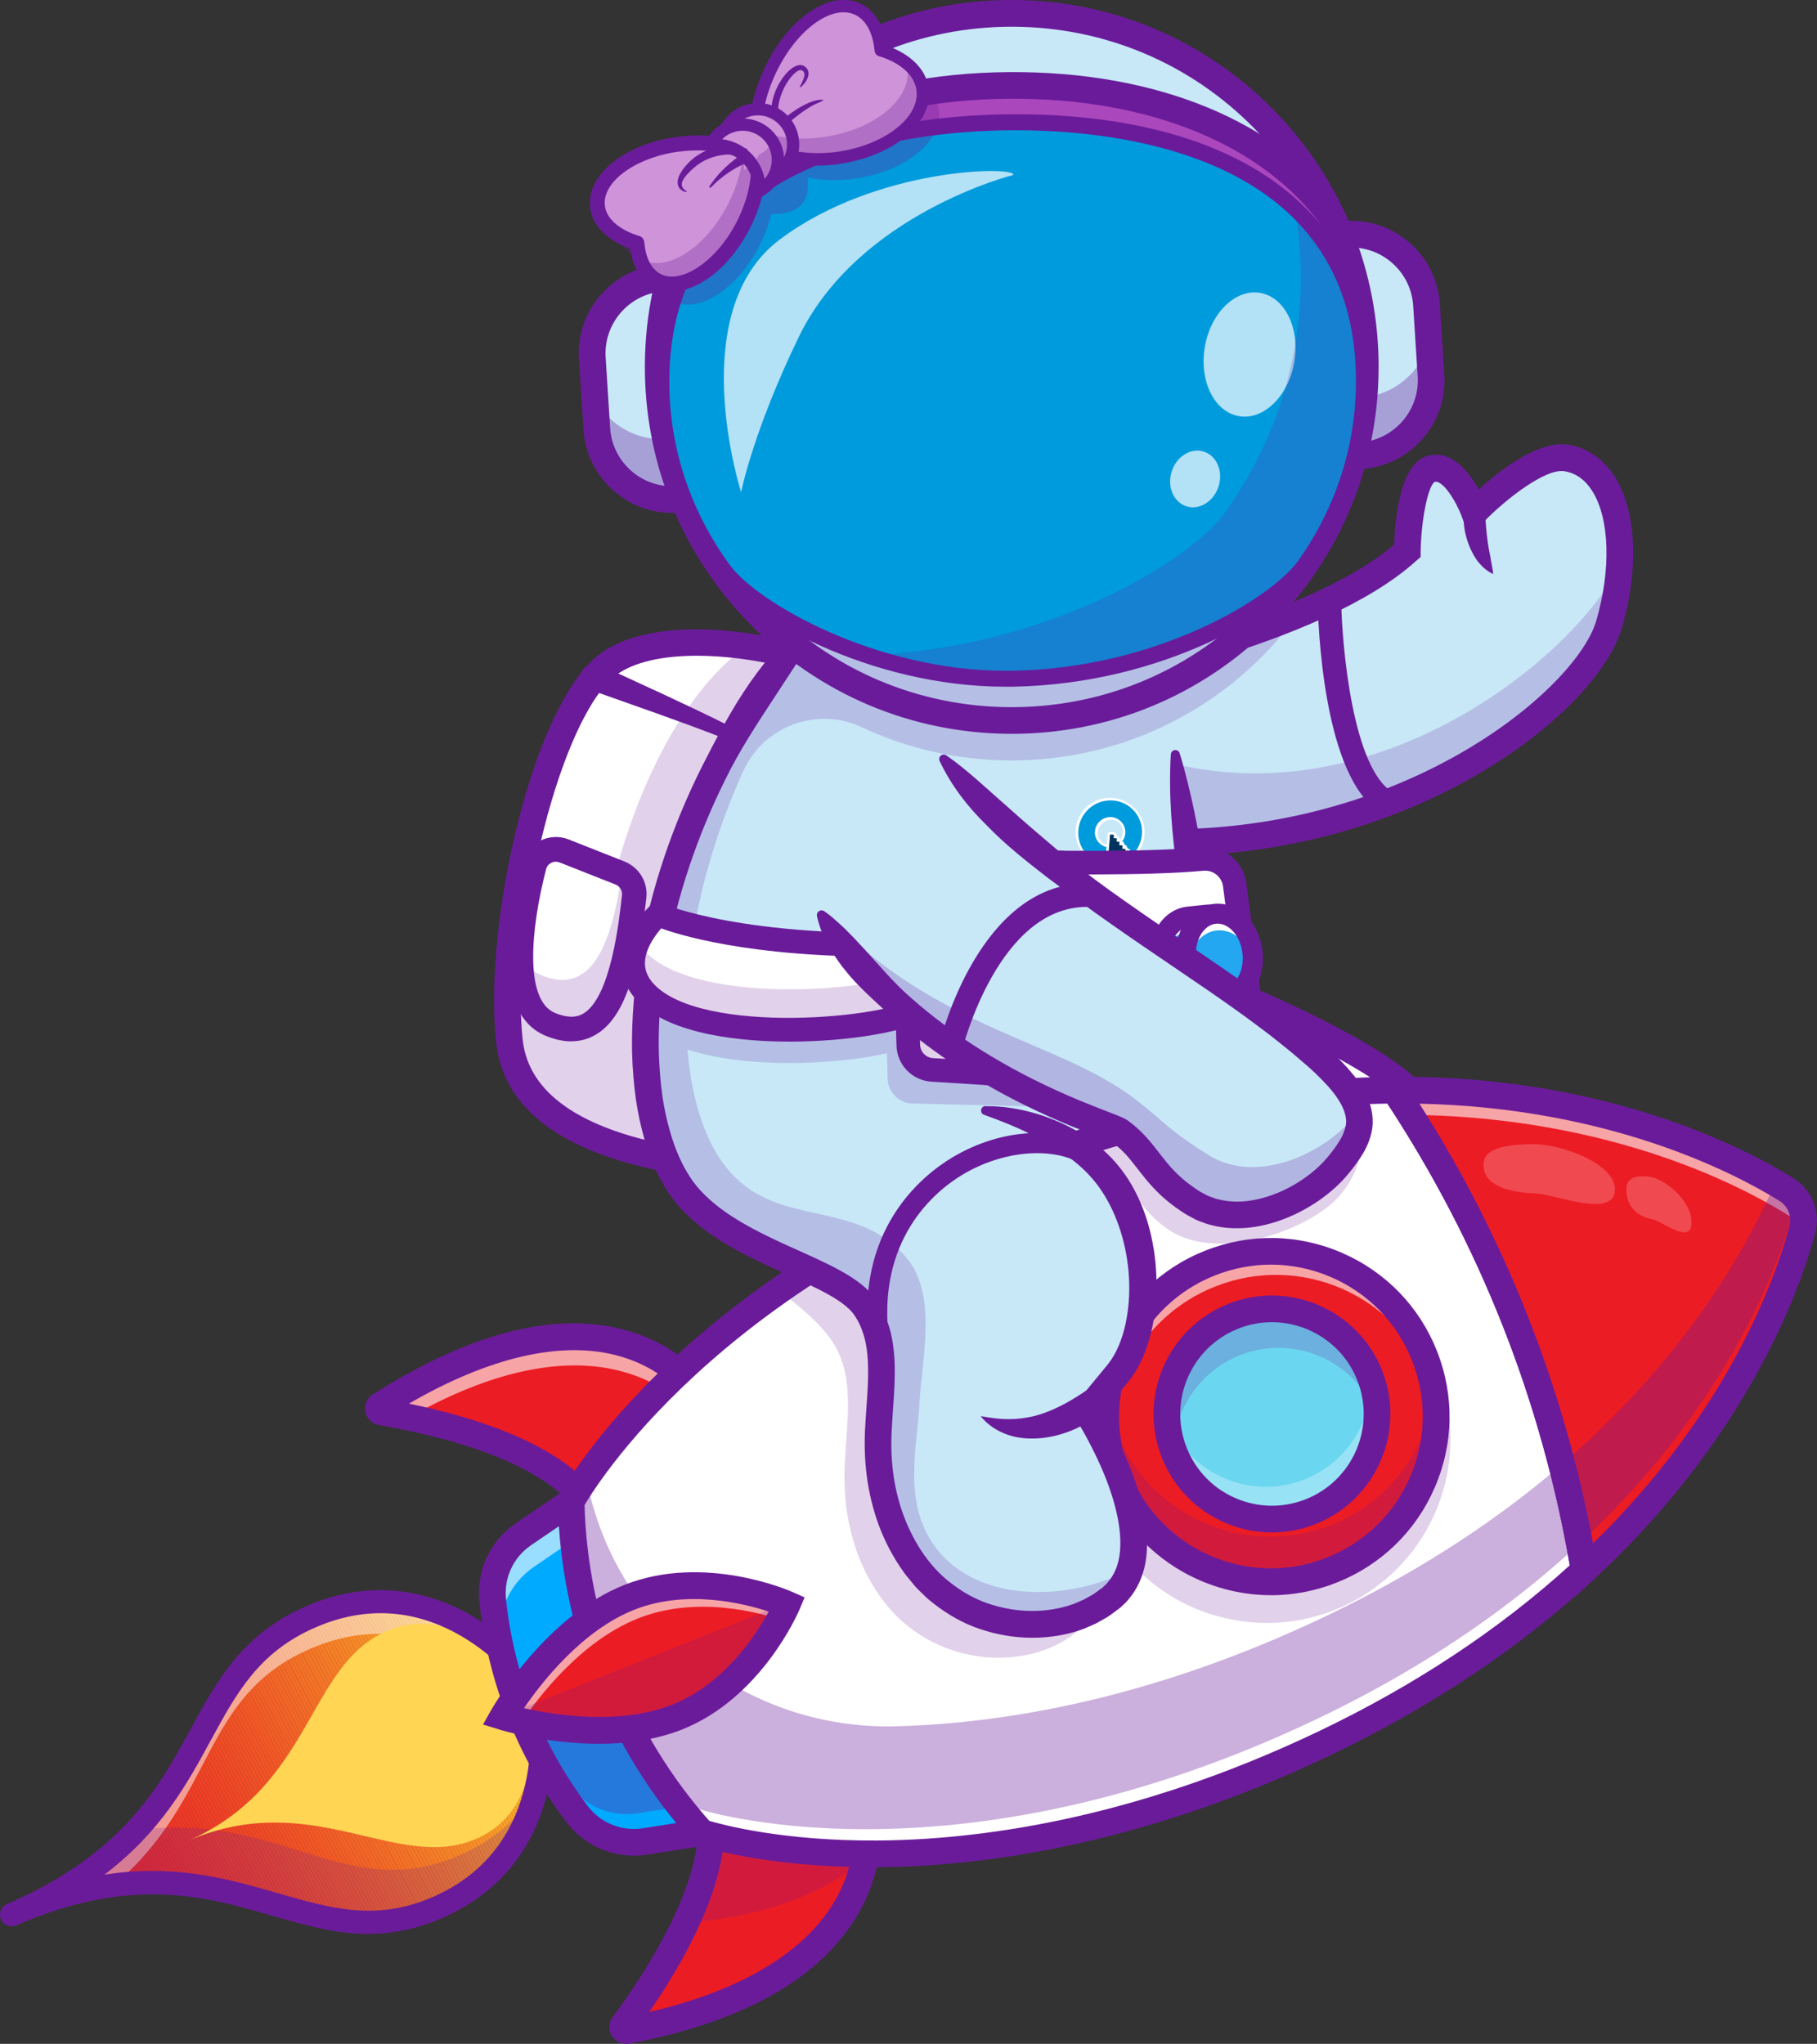 <?xml version="1.0" encoding="UTF-8"?>
<svg id="Capa_1" data-name="Capa 1" xmlns="http://www.w3.org/2000/svg" xmlns:xlink="http://www.w3.org/1999/xlink" version="1.1" viewBox="0 0 222.28 250">
  <rect x="0" y="0" width="222.28" height="250" fill="#333333" stroke="none"/>
  <defs>
    <style>
      .cls-1 {
        fill: #fba627;
      }

      .cls-1, .cls-2, .cls-3, .cls-4, .cls-5, .cls-6, .cls-7, .cls-8, .cls-9, .cls-10, .cls-11, .cls-12, .cls-13, .cls-14, .cls-15, .cls-16, .cls-17, .cls-18, .cls-19, .cls-20, .cls-21, .cls-22, .cls-23, .cls-24, .cls-25, .cls-26, .cls-27, .cls-28, .cls-29, .cls-30, .cls-31, .cls-32, .cls-33, .cls-34, .cls-35, .cls-36, .cls-37, .cls-38, .cls-39, .cls-40, .cls-41, .cls-42, .cls-43, .cls-44, .cls-45, .cls-46, .cls-47, .cls-48, .cls-49, .cls-50, .cls-51, .cls-52, .cls-53, .cls-54, .cls-55, .cls-56, .cls-57, .cls-58, .cls-59, .cls-60, .cls-61, .cls-62, .cls-63, .cls-64, .cls-65, .cls-66, .cls-67, .cls-68, .cls-69, .cls-70, .cls-71, .cls-72, .cls-73, .cls-74, .cls-75, .cls-76, .cls-77, .cls-78, .cls-79, .cls-80, .cls-81, .cls-82, .cls-83, .cls-84, .cls-85, .cls-86, .cls-87, .cls-88, .cls-89, .cls-90, .cls-91, .cls-92, .cls-93, .cls-94, .cls-95, .cls-96, .cls-97, .cls-98, .cls-99, .cls-100, .cls-101, .cls-102, .cls-103, .cls-104, .cls-105, .cls-106, .cls-107, .cls-108, .cls-109, .cls-110, .cls-111, .cls-112, .cls-113, .cls-114, .cls-115, .cls-116, .cls-117, .cls-118, .cls-119, .cls-120, .cls-121, .cls-122, .cls-123, .cls-124, .cls-125, .cls-126, .cls-127, .cls-128, .cls-129, .cls-130, .cls-131, .cls-132, .cls-133, .cls-134, .cls-135, .cls-136, .cls-137, .cls-138, .cls-139, .cls-140, .cls-141, .cls-142, .cls-143, .cls-144, .cls-145, .cls-146, .cls-147, .cls-148, .cls-149, .cls-150, .cls-151, .cls-152, .cls-153, .cls-154, .cls-155, .cls-156, .cls-157, .cls-158 {
        stroke-width: 0px;
      }

      .cls-2 {
        fill: #ffd553;
      }

      .cls-3 {
        fill: #ee2a24;
      }

      .cls-4 {
        fill: #ed2724;
      }

      .cls-5 {
        fill: #f46526;
      }

      .cls-6 {
        fill: #f35d25;
      }

      .cls-7 {
        fill: #f35c25;
      }

      .cls-8 {
        fill: #f35925;
      }

      .cls-9 {
        fill: #f88c27;
      }

      .cls-10 {
        fill: #f14d25;
      }

      .cls-11 {
        fill: #f04325;
      }

      .cls-12 {
        fill: #fcb327;
      }

      .cls-13 {
        fill: #f03f25;
      }

      .cls-14 {
        fill: #ee3224;
      }

      .cls-15 {
        fill: #ef3b25;
      }

      .cls-16 {
        fill: #f78426;
      }

      .cls-17 {
        fill: #f88927;
      }

      .cls-18 {
        fill: #fec528;
      }

      .cls-19 {
        fill: #d25658;
      }

      .cls-20, .cls-131 {
        fill: #6a1b9a;
      }

      .cls-159 {
        clip-path: url(#clippath);
      }

      .cls-21 {
        fill: none;
      }

      .cls-22 {
        fill: #f35e26;
      }

      .cls-23 {
        fill: #ec1e24;
      }

      .cls-24 {
        fill: #0af;
      }

      .cls-25 {
        fill: #fcab27;
      }

      .cls-26 {
        fill: #ffc728;
      }

      .cls-27 {
        fill: #ee3225;
      }

      .cls-28 {
        fill: #ef3925;
      }

      .cls-29 {
        fill: #f35825;
      }

      .cls-30 {
        fill: #ce93d8;
      }

      .cls-31 {
        fill: #fec028;
      }

      .cls-32 {
        fill: #faa027;
      }

      .cls-33 {
        fill: #f25225;
      }

      .cls-34 {
        fill: #f99027;
      }

      .cls-35 {
        fill: #f77e26;
      }

      .cls-36 {
        fill: #fdbb28;
      }

      .cls-37 {
        fill: #fdb928;
      }

      .cls-38 {
        fill: #f99327;
      }

      .cls-39 {
        fill: #f99627;
      }

      .cls-40 {
        fill: #f57126;
      }

      .cls-41 {
        fill: #fcb127;
      }

      .cls-42 {
        fill: #fa9a27;
      }

      .cls-43 {
        fill: #f56f26;
      }

      .cls-44 {
        fill: #f04125;
      }

      .cls-45 {
        fill: #ab47bc;
      }

      .cls-46 {
        fill: #f46426;
      }

      .cls-47 {
        fill: #00345f;
      }

      .cls-48 {
        fill: #fcad27;
      }

      .cls-49 {
        fill: #f14825;
      }

      .cls-50 {
        fill: #fbaa27;
      }

      .cls-51 {
        fill: #ed2924;
      }

      .cls-52 {
        fill: #febd28;
      }

      .cls-53 {
        fill: #ec1d24;
      }

      .cls-54 {
        fill: #f14925;
      }

      .cls-55 {
        fill: #f14725;
      }

      .cls-56 {
        fill: #f78226;
      }

      .cls-57 {
        fill: #ed2624;
      }

      .cls-58 {
        fill: #ef3525;
      }

      .cls-59 {
        fill: #f14c25;
      }

      .cls-60 {
        fill: #f88d27;
      }

      .cls-61 {
        fill: #f78526;
      }

      .cls-62 {
        fill: #f56b26;
      }

      .cls-63 {
        fill: #f25125;
      }

      .cls-64 {
        fill: #ef3625;
      }

      .cls-65 {
        fill: #c8e8f8;
      }

      .cls-66 {
        fill: #ef3725;
      }

      .cls-67 {
        fill: #f14625;
      }

      .cls-68 {
        fill: #f25025;
      }

      .cls-69 {
        fill: #ed2424;
      }

      .cls-70 {
        fill: #ee2f24;
      }

      .cls-71 {
        fill: #fba227;
      }

      .cls-72 {
        fill: #f25525;
      }

      .cls-73 {
        fill: #6bd6f0;
      }

      .cls-74 {
        fill: #f57226;
      }

      .cls-75 {
        fill: #009bdd;
      }

      .cls-76 {
        fill: #f46826;
      }

      .cls-77 {
        fill: #f25625;
      }

      .cls-78 {
        fill: #f77f26;
      }

      .cls-79 {
        fill: #f03e25;
      }

      .cls-80 {
        fill: #f88a27;
      }

      .cls-81 {
        fill: #f67b26;
      }

      .cls-82 {
        fill: #f77d26;
      }

      .cls-83 {
        fill: #f56c26;
      }

      .cls-84 {
        fill: #fec328;
      }

      .cls-85 {
        fill: #ef3c25;
      }

      .cls-86 {
        fill: #fec228;
      }

      .cls-87 {
        fill: #f04425;
      }

      .cls-88 {
        fill: #f46a26;
      }

      .cls-89 {
        fill: #f14b25;
      }

      .cls-90 {
        fill: #ef3a25;
      }

      .cls-91 {
        fill: #f46726;
      }

      .cls-92 {
        fill: #f46126;
      }

      .cls-93 {
        fill: #ed2524;
      }

      .cls-94 {
        fill: #f67426;
      }

      .cls-95 {
        fill: #f04225;
      }

      .cls-96 {
        fill: #ed2a24;
      }

      .cls-97 {
        fill: #f67a26;
      }

      .cls-98 {
        fill: #ef3325;
      }

      .cls-99 {
        fill: #f67726;
      }

      .cls-100 {
        fill: #fba327;
      }

      .cls-101 {
        fill: #fba527;
      }

      .cls-102 {
        fill: #f25725;
      }

      .cls-103 {
        fill: #ec1f24;
      }

      .cls-160, .cls-131 {
        opacity: .2;
      }

      .cls-161 {
        opacity: .3;
      }

      .cls-162 {
        opacity: .25;
      }

      .cls-104 {
        fill: #ef3825;
      }

      .cls-163 {
        opacity: .35;
      }

      .cls-164 {
        opacity: .6;
      }

      .cls-105 {
        fill: #f99427;
      }

      .cls-106 {
        fill: #fcb027;
      }

      .cls-107 {
        fill: #f57026;
      }

      .cls-108 {
        fill: #ee2c24;
      }

      .cls-165 {
        opacity: .5;
      }

      .cls-166 {
        opacity: .7;
      }

      .cls-109 {
        fill: #fba827;
      }

      .cls-110 {
        fill: #f67626;
      }

      .cls-111 {
        fill: #f35a25;
      }

      .cls-112 {
        fill: #f03d25;
      }

      .cls-113 {
        fill: #f67926;
      }

      .cls-114 {
        fill: #fa9c27;
      }

      .cls-115 {
        fill: #ee3024;
      }

      .cls-116 {
        fill: #f25425;
      }

      .cls-117 {
        fill: #ffca28;
      }

      .cls-118 {
        fill: #f78126;
      }

      .cls-119 {
        fill: #fdb528;
      }

      .cls-120 {
        fill: #22a7f0;
      }

      .cls-121 {
        fill: #f25325;
      }

      .cls-122 {
        fill: #ed2224;
      }

      .cls-123 {
        fill: #ee2e24;
      }

      .cls-124 {
        fill: #ed2824;
      }

      .cls-125 {
        fill: #f46626;
      }

      .cls-126 {
        fill: #ec1c24;
      }

      .cls-127 {
        fill: #f04025;
      }

      .cls-128 {
        fill: #f35f26;
      }

      .cls-129 {
        fill: #ef3425;
      }

      .cls-130 {
        fill: #f88626;
      }

      .cls-132 {
        fill: #f56d26;
      }

      .cls-133 {
        fill: #f24f25;
      }

      .cls-134 {
        fill: #ee3124;
      }

      .cls-135 {
        fill: #fdb828;
      }

      .cls-136 {
        fill: #f46226;
      }

      .cls-137 {
        fill: #f98f27;
      }

      .cls-138 {
        fill: #f88826;
      }

      .cls-139 {
        fill: #ec2024;
      }

      .cls-140 {
        fill: #fff;
      }

      .cls-141 {
        fill: #ee2b24;
      }

      .cls-142 {
        fill: #ee2d24;
      }

      .cls-143 {
        fill: #fdb628;
      }

      .cls-144 {
        fill: #ed2124;
      }

      .cls-145 {
        fill: #f14a25;
      }

      .cls-146 {
        fill: #f67526;
      }

      .cls-147 {
        fill: #fcae27;
      }

      .cls-148 {
        fill: #f36026;
      }

      .cls-149 {
        fill: #f99727;
      }

      .cls-150 {
        fill: #f99227;
      }

      .cls-151 {
        fill: #ed2324;
      }

      .cls-152 {
        fill: #febe28;
      }

      .cls-153 {
        fill: #fa9d27;
      }

      .cls-154 {
        fill: #fa9927;
      }

      .cls-155 {
        fill: #f14e25;
      }

      .cls-156 {
        fill: #ffc828;
      }

      .cls-157 {
        fill: #f04525;
      }

      .cls-158 {
        fill: #fa9f27;
      }
    </style>
    <clipPath id="clippath">
      <path class="cls-21" d="M2.18,233.8c26.25-11.39,34.66,6.78,51.31-.45,16.64-7.22,12.37-26.52,12.37-26.52,0,0-11.17-16.3-27.81-9.08-16.64,7.22-9.61,24.65-35.86,36.04Z"/>
    </clipPath>
  </defs>
  <g>
    <g class="cls-159">
      <polygon class="cls-126" points="2.18 233.8 5.78 240.57 2.18 240.57 2.18 233.8"/>
      <polygon class="cls-126" points="2.18 232.95 6.23 240.57 5.78 240.57 2.18 233.8 2.18 232.95"/>
      <polygon class="cls-126" points="2.18 232.11 6.68 240.57 6.23 240.57 2.18 232.95 2.18 232.11"/>
      <polygon class="cls-126" points="2.18 231.27 7.13 240.57 6.68 240.57 2.18 232.11 2.18 231.27"/>
      <polygon class="cls-126" points="2.18 230.42 7.58 240.57 7.13 240.57 2.18 231.27 2.18 230.42"/>
      <polygon class="cls-126" points="2.18 229.58 8.03 240.57 7.58 240.57 2.18 230.42 2.18 229.58"/>
      <polygon class="cls-126" points="2.18 228.74 8.47 240.57 8.03 240.57 2.18 229.58 2.18 228.74"/>
      <polygon class="cls-53" points="2.18 227.9 8.92 240.57 8.47 240.57 2.18 228.74 2.18 227.9"/>
      <polygon class="cls-53" points="2.18 227.05 9.37 240.57 8.92 240.57 2.18 227.9 2.18 227.05"/>
      <polygon class="cls-53" points="2.18 226.21 9.82 240.57 9.37 240.57 2.18 227.05 2.18 226.21"/>
      <polygon class="cls-53" points="2.18 225.37 10.27 240.57 9.82 240.57 2.18 226.21 2.18 225.37"/>
      <polygon class="cls-53" points="2.18 224.52 10.72 240.57 10.27 240.57 2.18 225.37 2.18 224.52"/>
      <polygon class="cls-23" points="2.18 223.68 11.16 240.57 10.72 240.57 2.18 224.52 2.18 223.68"/>
      <polygon class="cls-23" points="2.18 222.84 11.61 240.57 11.16 240.57 2.18 223.68 2.18 222.84"/>
      <polygon class="cls-23" points="2.18 221.99 12.06 240.57 11.61 240.57 2.18 222.84 2.18 221.99"/>
      <polygon class="cls-103" points="2.18 221.15 12.51 240.57 12.06 240.57 2.18 221.99 2.18 221.15"/>
      <polygon class="cls-103" points="2.18 220.31 12.96 240.57 12.51 240.57 2.18 221.15 2.18 220.31"/>
      <polygon class="cls-103" points="2.18 219.46 13.41 240.57 12.96 240.57 2.18 220.31 2.18 219.46"/>
      <polygon class="cls-139" points="2.18 218.62 13.85 240.57 13.41 240.57 2.18 219.46 2.18 218.62"/>
      <polygon class="cls-139" points="2.18 217.78 14.3 240.57 13.85 240.57 2.18 218.62 2.18 217.78"/>
      <polygon class="cls-139" points="2.18 216.93 14.75 240.57 14.3 240.57 2.18 217.78 2.18 216.93"/>
      <polygon class="cls-144" points="2.18 216.09 15.2 240.57 14.75 240.57 2.18 216.93 2.18 216.09"/>
      <polygon class="cls-144" points="2.18 215.25 15.65 240.57 15.2 240.57 2.18 216.09 2.18 215.25"/>
      <polygon class="cls-144" points="2.18 214.41 16.1 240.57 15.65 240.57 2.18 215.25 2.18 214.41"/>
      <polygon class="cls-122" points="2.18 214.22 2.45 214.08 16.54 240.57 16.1 240.57 2.18 214.41 2.18 214.22"/>
      <polygon class="cls-122" points="2.45 214.08 2.8 213.89 16.99 240.57 16.54 240.57 2.45 214.08"/>
      <polygon class="cls-151" points="2.8 213.89 3.15 213.71 17.44 240.57 16.99 240.57 2.8 213.89"/>
      <polygon class="cls-151" points="3.15 213.71 3.5 213.52 17.89 240.57 17.44 240.57 3.15 213.71"/>
      <polygon class="cls-69" points="3.5 213.52 3.85 213.33 18.34 240.57 17.89 240.57 3.5 213.52"/>
      <polygon class="cls-69" points="3.85 213.33 4.2 213.15 18.79 240.57 18.34 240.57 3.85 213.33"/>
      <polygon class="cls-93" points="4.2 213.15 4.55 212.96 19.23 240.57 18.79 240.57 4.2 213.15"/>
      <polygon class="cls-93" points="4.55 212.96 4.9 212.78 19.68 240.57 19.23 240.57 4.55 212.96"/>
      <polygon class="cls-57" points="4.9 212.78 5.25 212.59 20.13 240.57 19.68 240.57 4.9 212.78"/>
      <polygon class="cls-57" points="5.25 212.59 5.6 212.4 20.58 240.57 20.13 240.57 5.25 212.59"/>
      <polygon class="cls-4" points="5.6 212.4 5.95 212.22 21.03 240.57 20.58 240.57 5.6 212.4"/>
      <polygon class="cls-4" points="5.95 212.22 6.3 212.03 21.48 240.57 21.03 240.57 5.95 212.22"/>
      <polygon class="cls-124" points="6.3 212.03 6.65 211.85 21.92 240.57 21.48 240.57 6.3 212.03"/>
      <polygon class="cls-124" points="6.65 211.85 7 211.66 22.37 240.57 21.92 240.57 6.65 211.85"/>
      <polygon class="cls-51" points="7 211.66 7.35 211.47 22.82 240.57 22.37 240.57 7 211.66"/>
      <polygon class="cls-96" points="7.35 211.47 7.7 211.29 23.27 240.57 22.82 240.57 7.35 211.47"/>
      <polygon class="cls-3" points="7.7 211.29 8.05 211.1 23.72 240.57 23.27 240.57 7.7 211.29"/>
      <polygon class="cls-141" points="8.05 211.1 8.39 210.92 24.17 240.57 23.72 240.57 8.05 211.1"/>
      <polygon class="cls-141" points="8.39 210.92 8.74 210.73 24.61 240.57 24.17 240.57 8.39 210.92"/>
      <polygon class="cls-108" points="8.74 210.73 9.09 210.55 25.06 240.57 24.61 240.57 8.74 210.73"/>
      <polygon class="cls-142" points="9.09 210.55 9.44 210.36 25.51 240.57 25.06 240.57 9.09 210.55"/>
      <polygon class="cls-142" points="9.44 210.36 9.79 210.17 25.96 240.57 25.51 240.57 9.44 210.36"/>
      <polygon class="cls-123" points="9.79 210.17 10.14 209.99 26.41 240.57 25.96 240.57 9.79 210.17"/>
      <polygon class="cls-70" points="10.14 209.99 10.49 209.8 26.86 240.57 26.41 240.57 10.14 209.99"/>
      <polygon class="cls-70" points="10.49 209.8 10.84 209.62 27.3 240.57 26.86 240.57 10.49 209.8"/>
      <polygon class="cls-115" points="10.84 209.62 11.19 209.43 27.75 240.57 27.3 240.57 10.84 209.62"/>
      <polygon class="cls-134" points="11.19 209.43 11.54 209.24 28.2 240.57 27.75 240.57 11.19 209.43"/>
      <polygon class="cls-14" points="11.54 209.24 11.89 209.06 28.65 240.57 28.2 240.57 11.54 209.24"/>
      <polygon class="cls-27" points="11.89 209.06 12.24 208.87 29.1 240.57 28.65 240.57 11.89 209.06"/>
      <polygon class="cls-98" points="12.24 208.87 12.59 208.69 29.55 240.57 29.1 240.57 12.24 208.87"/>
      <polygon class="cls-129" points="12.59 208.69 12.94 208.5 29.99 240.57 29.55 240.57 12.59 208.69"/>
      <polygon class="cls-58" points="12.94 208.5 13.29 208.32 30.44 240.57 29.99 240.57 12.94 208.5"/>
      <polygon class="cls-58" points="13.29 208.32 13.64 208.13 30.89 240.57 30.44 240.57 13.29 208.32"/>
      <polygon class="cls-64" points="13.64 208.13 13.99 207.94 31.34 240.57 30.89 240.57 13.64 208.13"/>
      <polygon class="cls-66" points="13.99 207.94 14.34 207.76 31.79 240.57 31.34 240.57 13.99 207.94"/>
      <polygon class="cls-104" points="14.34 207.76 14.69 207.57 32.23 240.57 31.79 240.57 14.34 207.76"/>
      <polygon class="cls-28" points="14.69 207.57 15.04 207.39 32.68 240.57 32.23 240.57 14.69 207.57"/>
      <polygon class="cls-28" points="15.04 207.39 15.38 207.2 33.13 240.57 32.68 240.57 15.04 207.39"/>
      <polygon class="cls-90" points="15.38 207.2 15.73 207.01 33.58 240.57 33.13 240.57 15.38 207.2"/>
      <polygon class="cls-15" points="15.73 207.01 16.08 206.83 34.03 240.57 33.58 240.57 15.73 207.01"/>
      <polygon class="cls-85" points="16.08 206.83 16.43 206.64 34.48 240.57 34.03 240.57 16.08 206.83"/>
      <polygon class="cls-112" points="16.43 206.64 16.78 206.46 34.92 240.57 34.48 240.57 16.43 206.64"/>
      <polygon class="cls-79" points="16.78 206.46 17.13 206.27 35.37 240.57 34.92 240.57 16.78 206.46"/>
      <polygon class="cls-79" points="17.13 206.27 17.48 206.09 35.82 240.57 35.37 240.57 17.13 206.27"/>
      <polygon class="cls-13" points="17.48 206.09 17.83 205.9 36.27 240.57 35.82 240.57 17.48 206.09"/>
      <polygon class="cls-127" points="17.83 205.9 18.18 205.71 36.72 240.57 36.27 240.57 17.83 205.9"/>
      <polygon class="cls-44" points="18.18 205.71 18.53 205.53 37.17 240.57 36.72 240.57 18.18 205.71"/>
      <polygon class="cls-95" points="18.53 205.53 18.88 205.34 37.61 240.57 37.17 240.57 18.53 205.53"/>
      <polygon class="cls-11" points="18.88 205.34 19.23 205.16 38.06 240.57 37.61 240.57 18.88 205.34"/>
      <polygon class="cls-87" points="19.23 205.16 19.58 204.97 38.51 240.57 38.06 240.57 19.23 205.16"/>
      <polygon class="cls-157" points="19.58 204.97 19.93 204.78 38.96 240.57 38.51 240.57 19.58 204.97"/>
      <polygon class="cls-67" points="19.93 204.78 20.28 204.6 39.41 240.57 38.96 240.57 19.93 204.78"/>
      <polygon class="cls-55" points="20.28 204.6 20.63 204.41 39.86 240.57 39.41 240.57 20.28 204.6"/>
      <polygon class="cls-49" points="20.63 204.41 20.98 204.23 40.3 240.57 39.86 240.57 20.63 204.41"/>
      <polygon class="cls-54" points="20.98 204.23 21.33 204.04 40.75 240.57 40.3 240.57 20.98 204.23"/>
      <polygon class="cls-145" points="21.33 204.04 21.68 203.86 41.2 240.57 40.75 240.57 21.33 204.04"/>
      <polygon class="cls-89" points="21.68 203.86 22.03 203.67 41.65 240.57 41.2 240.57 21.68 203.86"/>
      <polygon class="cls-59" points="22.03 203.67 22.37 203.48 42.1 240.57 41.65 240.57 22.03 203.67"/>
      <polygon class="cls-10" points="22.37 203.48 22.72 203.3 42.55 240.57 42.1 240.57 22.37 203.48"/>
      <polygon class="cls-155" points="22.72 203.3 23.07 203.11 42.99 240.57 42.55 240.57 22.72 203.3"/>
      <polygon class="cls-133" points="23.07 203.11 23.42 202.93 43.44 240.57 42.99 240.57 23.07 203.11"/>
      <polygon class="cls-68" points="23.42 202.93 23.77 202.74 43.89 240.57 43.44 240.57 23.42 202.93"/>
      <polygon class="cls-63" points="23.77 202.74 24.12 202.55 44.34 240.57 43.89 240.57 23.77 202.74"/>
      <polygon class="cls-33" points="24.12 202.55 24.47 202.37 44.79 240.57 44.34 240.57 24.12 202.55"/>
      <polygon class="cls-121" points="24.47 202.37 24.82 202.18 45.14 240.39 44.8 240.57 44.79 240.57 24.47 202.37"/>
      <rect class="cls-116" x="34.96" y="199.56" width=".4" height="43.28" transform="translate(-99.73 42.4) rotate(-28)"/>
      <rect class="cls-72" x="35.31" y="199.37" width=".4" height="43.28" transform="translate(-99.61 42.54) rotate(-28)"/>
      <rect class="cls-77" x="35.66" y="199.18" width=".4" height="43.28" transform="translate(-99.48 42.68) rotate(-28)"/>
      <rect class="cls-102" x="36.01" y="199" width=".4" height="43.28" transform="translate(-99.35 42.83) rotate(-28)"/>
      <rect class="cls-29" x="36.36" y="198.81" width=".4" height="43.28" transform="translate(-99.23 42.97) rotate(-28)"/>
      <rect class="cls-8" x="36.7" y="198.63" width=".4" height="43.28" transform="translate(-99.1 43.11) rotate(-28)"/>
      <rect class="cls-111" x="37.05" y="198.44" width=".4" height="43.28" transform="translate(-98.97 43.26) rotate(-28)"/>
      <rect class="cls-7" x="37.4" y="198.26" width=".4" height="43.28" transform="translate(-98.84 43.4) rotate(-28)"/>
      <rect class="cls-6" x="37.75" y="198.07" width=".4" height="43.28" transform="translate(-98.71 43.54) rotate(-28)"/>
      <rect class="cls-22" x="38.1" y="197.88" width=".4" height="43.28" transform="translate(-98.58 43.68) rotate(-28)"/>
      <rect class="cls-128" x="38.45" y="197.7" width=".4" height="43.28" transform="translate(-98.45 43.82) rotate(-28)"/>
      <rect class="cls-148" x="38.8" y="197.51" width=".4" height="43.28" transform="translate(-98.33 43.97) rotate(-28)"/>
      <rect class="cls-92" x="39.15" y="197.33" width=".4" height="43.28" transform="translate(-98.2 44.11) rotate(-28)"/>
      <rect class="cls-136" x="39.5" y="197.14" width=".4" height="43.28" transform="translate(-98.07 44.25) rotate(-28)"/>
      <rect class="cls-46" x="39.85" y="196.95" width=".4" height="43.28" transform="translate(-97.94 44.39) rotate(-28)"/>
      <rect class="cls-5" x="40.2" y="196.77" width=".4" height="43.28" transform="translate(-97.81 44.53) rotate(-28)"/>
      <rect class="cls-125" x="40.55" y="196.58" width=".4" height="43.28" transform="translate(-97.69 44.68) rotate(-28)"/>
      <rect class="cls-91" x="40.9" y="196.4" width=".4" height="43.28" transform="translate(-97.56 44.82) rotate(-28)"/>
      <rect class="cls-76" x="41.25" y="196.21" width=".4" height="43.28" transform="translate(-97.43 44.96) rotate(-28)"/>
      <rect class="cls-88" x="41.6" y="196.03" width=".4" height="43.28" transform="translate(-97.3 45.11) rotate(-28)"/>
      <rect class="cls-62" x="41.95" y="195.84" width=".4" height="43.28" transform="translate(-97.17 45.25) rotate(-28)"/>
      <rect class="cls-83" x="42.3" y="195.65" width=".4" height="43.28" transform="translate(-97.05 45.39) rotate(-28)"/>
      <rect class="cls-132" x="42.65" y="195.47" width=".4" height="43.28" transform="translate(-96.91 45.53) rotate(-28)"/>
      <rect class="cls-43" x="43" y="195.28" width=".4" height="43.28" transform="translate(-96.79 45.68) rotate(-28)"/>
      <rect class="cls-107" x="43.35" y="195.1" width=".4" height="43.28" transform="translate(-96.66 45.82) rotate(-28)"/>
      <rect class="cls-40" x="43.69" y="194.91" width=".4" height="43.28" transform="translate(-96.53 45.96) rotate(-28)"/>
      <rect class="cls-74" x="44.04" y="194.72" width=".4" height="43.28" transform="translate(-96.41 46.1) rotate(-28)"/>
      <rect class="cls-94" x="44.39" y="194.54" width=".4" height="43.28" transform="translate(-96.27 46.24) rotate(-28)"/>
      <rect class="cls-146" x="44.74" y="194.35" width=".4" height="43.28" transform="translate(-96.15 46.39) rotate(-28)"/>
      <rect class="cls-110" x="45.09" y="194.17" width=".4" height="43.28" transform="translate(-96.02 46.53) rotate(-28)"/>
      <rect class="cls-99" x="45.44" y="193.98" width=".4" height="43.28" transform="translate(-95.89 46.67) rotate(-28)"/>
      <rect class="cls-113" x="45.79" y="193.79" width=".4" height="43.28" transform="translate(-95.76 46.81) rotate(-28)"/>
      <rect class="cls-97" x="46.14" y="193.61" width=".4" height="43.28" transform="translate(-95.63 46.95) rotate(-28)"/>
      <rect class="cls-81" x="46.49" y="193.42" width=".4" height="43.28" transform="translate(-95.51 47.1) rotate(-28)"/>
      <rect class="cls-82" x="46.84" y="193.24" width=".4" height="43.28" transform="translate(-95.38 47.24) rotate(-28)"/>
      <rect class="cls-35" x="47.19" y="193.05" width=".4" height="43.28" transform="translate(-95.25 47.38) rotate(-28)"/>
      <rect class="cls-78" x="47.54" y="192.87" width=".4" height="43.28" transform="translate(-95.12 47.53) rotate(-28)"/>
      <rect class="cls-118" x="47.89" y="192.68" width=".4" height="43.28" transform="translate(-94.99 47.67) rotate(-28)"/>
      <rect class="cls-56" x="48.24" y="192.49" width=".4" height="43.28" transform="translate(-94.87 47.81) rotate(-28)"/>
      <rect class="cls-16" x="48.59" y="192.31" width=".4" height="43.28" transform="translate(-94.74 47.95) rotate(-28)"/>
      <rect class="cls-61" x="48.94" y="192.12" width=".4" height="43.28" transform="translate(-94.61 48.09) rotate(-28)"/>
      <rect class="cls-130" x="49.29" y="191.94" width=".4" height="43.28" transform="translate(-94.48 48.24) rotate(-28)"/>
      <rect class="cls-138" x="49.64" y="191.75" width=".4" height="43.28" transform="translate(-94.35 48.38) rotate(-28)"/>
      <rect class="cls-17" x="49.99" y="191.56" width=".4" height="43.28" transform="translate(-94.23 48.52) rotate(-28)"/>
      <rect class="cls-80" x="50.34" y="191.38" width=".4" height="43.28" transform="translate(-94.1 48.66) rotate(-28)"/>
      <rect class="cls-9" x="50.68" y="191.19" width=".4" height="43.28" transform="translate(-93.97 48.8) rotate(-28)"/>
      <rect class="cls-60" x="51.03" y="191.01" width=".4" height="43.28" transform="translate(-93.84 48.95) rotate(-28)"/>
      <rect class="cls-137" x="51.38" y="190.82" width=".4" height="43.28" transform="translate(-93.71 49.09) rotate(-28)"/>
      <rect class="cls-34" x="51.73" y="190.64" width=".4" height="43.28" transform="translate(-93.59 49.23) rotate(-28)"/>
      <rect class="cls-150" x="52.08" y="190.45" width=".4" height="43.28" transform="translate(-93.46 49.38) rotate(-28)"/>
      <rect class="cls-38" x="52.43" y="190.26" width=".4" height="43.28" transform="translate(-93.33 49.52) rotate(-28)"/>
      <rect class="cls-105" x="52.78" y="190.08" width=".4" height="43.28" transform="translate(-93.2 49.66) rotate(-28)"/>
      <rect class="cls-39" x="53.13" y="189.89" width=".4" height="43.28" transform="translate(-93.07 49.8) rotate(-28)"/>
      <rect class="cls-149" x="53.48" y="189.71" width=".4" height="43.28" transform="translate(-92.94 49.95) rotate(-28)"/>
      <rect class="cls-154" x="53.83" y="189.52" width=".4" height="43.28" transform="translate(-92.81 50.09) rotate(-28)"/>
      <rect class="cls-42" x="54.18" y="189.33" width=".4" height="43.28" transform="translate(-92.69 50.23) rotate(-28)"/>
      <rect class="cls-114" x="54.53" y="189.15" width=".4" height="43.28" transform="translate(-92.56 50.37) rotate(-28)"/>
      <rect class="cls-153" x="54.88" y="188.96" width=".4" height="43.28" transform="translate(-92.43 50.51) rotate(-28)"/>
      <rect class="cls-158" x="55.23" y="188.78" width=".4" height="43.28" transform="translate(-92.3 50.66) rotate(-28)"/>
      <rect class="cls-32" x="55.58" y="188.59" width=".4" height="43.28" transform="translate(-92.17 50.8) rotate(-28)"/>
      <rect class="cls-71" x="55.93" y="188.41" width=".4" height="43.28" transform="translate(-92.05 50.94) rotate(-28)"/>
      <rect class="cls-100" x="56.28" y="188.22" width=".4" height="43.28" transform="translate(-91.92 51.08) rotate(-28)"/>
      <polygon class="cls-101" points="46.49 190.66 46.72 190.53 46.87 190.53 67.16 228.68 66.81 228.87 46.49 190.66"/>
      <polygon class="cls-1" points="47.32 190.53 67.51 228.5 67.16 228.68 46.87 190.53 47.32 190.53"/>
      <polygon class="cls-109" points="47.77 190.53 67.86 228.31 67.51 228.5 47.32 190.53 47.77 190.53"/>
      <polygon class="cls-50" points="48.22 190.53 68.21 228.13 67.86 228.31 47.77 190.53 48.22 190.53"/>
      <polygon class="cls-25" points="48.67 190.53 68.56 227.94 68.21 228.13 48.22 190.53 48.67 190.53"/>
      <polygon class="cls-48" points="49.11 190.53 68.91 227.76 68.56 227.94 48.67 190.53 49.11 190.53"/>
      <polygon class="cls-147" points="49.56 190.53 69.26 227.57 68.91 227.76 49.11 190.53 49.56 190.53"/>
      <polygon class="cls-106" points="50.01 190.53 69.6 227.38 69.26 227.57 49.56 190.53 50.01 190.53"/>
      <polygon class="cls-41" points="50.46 190.53 69.95 227.2 69.6 227.38 50.01 190.53 50.46 190.53"/>
      <polygon class="cls-12" points="50.91 190.53 70.13 226.68 70.13 227.1 69.95 227.2 50.46 190.53 50.91 190.53"/>
      <polygon class="cls-119" points="51.36 190.53 70.13 225.84 70.13 226.68 50.91 190.53 51.36 190.53"/>
      <polygon class="cls-143" points="51.8 190.53 70.13 225 70.13 225.84 51.36 190.53 51.8 190.53"/>
      <polygon class="cls-135" points="52.25 190.53 70.13 224.15 70.13 225 51.8 190.53 52.25 190.53"/>
      <polygon class="cls-37" points="52.7 190.53 70.13 223.31 70.13 224.15 52.25 190.53 52.7 190.53"/>
      <polygon class="cls-36" points="53.15 190.53 70.13 222.47 70.13 223.31 52.7 190.53 53.15 190.53"/>
      <polygon class="cls-52" points="53.6 190.53 70.13 221.63 70.13 222.47 53.15 190.53 53.6 190.53"/>
      <polygon class="cls-152" points="54.05 190.53 70.13 220.78 70.13 221.63 53.6 190.53 54.05 190.53"/>
      <polygon class="cls-31" points="54.49 190.53 70.13 219.94 70.13 220.78 54.05 190.53 54.49 190.53"/>
      <polygon class="cls-86" points="54.94 190.53 70.13 219.1 70.13 219.94 54.49 190.53 54.94 190.53"/>
      <polygon class="cls-84" points="55.39 190.53 70.13 218.25 70.13 219.1 54.94 190.53 55.39 190.53"/>
      <polygon class="cls-18" points="55.84 190.53 70.13 217.41 70.13 218.25 55.39 190.53 55.84 190.53"/>
      <polygon class="cls-26" points="56.29 190.53 70.13 216.57 70.13 217.41 55.84 190.53 56.29 190.53"/>
      <polygon class="cls-156" points="56.74 190.53 70.13 215.72 70.13 216.57 56.29 190.53 56.74 190.53"/>
      <polygon class="cls-117" points="57.18 190.53 70.13 214.88 70.13 215.72 56.74 190.53 57.18 190.53"/>
      <polygon class="cls-117" points="70.13 214.88 57.18 190.53 70.13 190.53 70.13 214.88"/>
    </g>
    <g class="cls-165">
      <path class="cls-140" d="M14.31,230.26c12.12-10.52,10.31-22.8,23.61-28.57,16.64-7.22,27.81,9.08,27.81,9.08,0,0,.39,1.76.48,4.41.45-4.7-.36-8.34-.36-8.34,0,0-11.17-16.3-27.81-9.08-16.64,7.22-9.61,24.65-35.86,36.04,4.53-1.97,8.53-3.05,12.13-3.54Z"/>
    </g>
    <g class="cls-160">
      <path class="cls-20" d="M65.54,219.11c-1.94,3.08-4.9,5.9-9.38,7.85-13.77,5.97-21.9-5.42-39.15-3.09-3.33,3.53-7.93,6.94-14.82,9.93,26.25-11.39,34.66,6.78,51.31-.45,7.5-3.25,10.75-8.95,12.06-14.24Z"/>
    </g>
    <path class="cls-2" d="M22.96,225.18c15.28-6.63,25.62,3.94,35.31-.26,9.69-4.21,6.19-17.77,6.19-17.77,0,0-7.51-11.82-17.2-7.62-9.69,4.21-9.01,19.02-24.29,25.65Z"/>
    <path class="cls-20" d="M45.11,236.56c-4.1,0-7.93-1.11-11.89-2.25-8.01-2.32-17.1-4.94-31.24,1.2-.72.31-1.55-.02-1.86-.74-.08-.18-.12-.37-.12-.56,0-.55.32-1.07.85-1.3,14.16-6.15,18.59-14.28,22.49-21.45,3.25-5.97,6.31-11.6,14.14-15,7.26-3.15,14.69-2.48,21.48,1.94,5.05,3.29,7.94,7.46,8.06,7.63.1.15.18.32.21.49.05.21,1.12,5.17.07,11.1-1.41,7.98-5.99,13.87-13.26,17.02-3.19,1.38-6.13,1.9-8.94,1.91ZM18.65,228.85c5.9,0,10.79,1.41,15.36,2.73,6.44,1.86,12,3.47,18.91.47,14.37-6.24,12.01-22.37,11.6-24.64-1.43-1.96-11.42-14.64-25.92-8.35-6.93,3.01-9.64,7.99-12.78,13.75-2.91,5.36-6.1,11.22-13.05,16.5,2.07-.32,4.02-.46,5.87-.46Z"/>
  </g>
  <path class="cls-140" d="M151.6,121.83s18.4,7.73,21.52,12.51c3.12,4.78-8.32,4.9-8.32,4.9"/>
  <path class="cls-20" d="M164.8,140.87c-.51,0-.99-.24-1.3-.65l-13.2-17.41c-.45-.59-.44-1.4.01-1.99.45-.58,1.24-.79,1.92-.5,1.93.81,18.96,8.07,22.25,13.12,1.16,1.77.86,3.16.41,4.01-1.65,3.09-8.13,3.4-10.07,3.42h-.02ZM156.77,125.94l8.83,11.64c3.06-.14,6-.89,6.42-1.67.04-.07-.04-.34-.26-.68-1.56-2.39-8.63-6.28-14.98-9.3Z"/>
  <g>
    <path class="cls-140" d="M74.36,81.29c-7.15,5.36-13.7,30.86-12.04,46.07,1.66,15.2,28.53,16.34,43.9,15.85,15.37-.49,15.32-35.24,15.11-44.55-.31-14.54-36.38-25.3-46.97-17.36Z"/>
    <g class="cls-160">
      <path class="cls-20" d="M106.22,143.21c-15.37.49-42.24-.65-43.9-15.85-.22-1.99-.29-4.16-.24-6.43,4.24,3.34,10.16.37,10.87-3.71,4.4-25.19,13.78-34.86,18.32-38.16,13.83,1.94,29.86,9.93,30.07,19.61.2,9.31.26,44.06-15.11,44.55Z"/>
    </g>
    <path class="cls-20" d="M100.87,144.93c-18.57,0-38.63-3.32-40.17-17.39-1.6-14.71,4.49-41.41,12.69-47.55,7.26-5.44,24.02-2.85,35.38,2.68,9.03,4.4,14.08,10.06,14.21,15.95.37,17.05-1.31,45.73-16.7,46.22-1.78.06-3.59.09-5.41.09ZM85.27,80.21c-4.23,0-7.77.77-9.93,2.39h0c-6.6,4.95-12.99,29.95-11.4,44.58,1.49,13.65,27.09,14.88,42.22,14.39,13.41-.43,13.75-32.93,13.53-42.89-.1-4.54-4.61-9.3-12.37-13.08-7.21-3.51-15.47-5.39-22.07-5.39ZM74.36,81.29h0,0Z"/>
    <path class="cls-140" d="M75.87,106.8l-6.82-2.72c-1.54-.61-3.28.26-3.69,1.86-1.43,5.53-3.64,16.98,1.92,19.33,6.74,2.84,9.13-4.93,10.32-15.62.14-1.23-.57-2.4-1.72-2.86Z"/>
    <path class="cls-131" d="M77.58,109.64c-1.16,10.69-3.53,18.47-10.28,15.64-2.77-1.16-3.62-4.58-3.6-8.41.56,1.1,1.37,1.94,2.5,2.41,6.04,2.53,8.58-3.44,9.87-12.4,1.03.5,1.64,1.6,1.51,2.75Z"/>
    <path class="cls-20" d="M69.9,127.38c-1,0-2.06-.23-3.18-.7-6.17-2.58-4.95-12.9-2.85-21.09.3-1.18,1.1-2.18,2.19-2.74,1.09-.56,2.37-.62,3.51-.17l6.83,2.7c1.78.71,2.88,2.52,2.67,4.42-1.07,9.82-2.92,14.83-6.19,16.76-.92.54-1.91.81-2.99.81ZM68.01,105.4c-.19,0-.39.05-.57.14-.19.09-.52.32-.64.8-1.92,7.46-2.64,16,1.09,17.56,1.42.59,2.55.62,3.47.08,3.37-1.99,4.39-11.4,4.73-14.49.06-.55-.26-1.08-.78-1.29l-6.83-2.7c-.15-.06-.31-.09-.46-.09Z"/>
    <path class="cls-20" d="M73.36,81.33l8.04,3.71c2.67,1.26,5.34,2.5,8,3.85.4.2.56.7.36,1.1-.19.38-.64.54-1.03.39h-.01c-2.71-1.08-5.49-2.08-8.25-3.07l-8.32-2.95h-.01c-.85-.31-1.3-1.24-1-2.09.3-.85,1.24-1.3,2.09-1,.05.02.1.04.14.06Z"/>
  </g>
  <path class="cls-65" d="M196.84,76.41c-2.65,9.04-22.78,25.78-51.65,26.62-2.79.09-5.67.02-8.62-.22l-2.58-11.01-2.06-8.81s4.48-.82,10.61-2.45c4.84-1.28,10.71-3.07,16.21-5.36,5.19-2.16,10.05-4.76,13.41-7.8,0,0,.18-9.06,2.75-9.98,3.14-1.13,5.46,5.24,5.46,5.24,0,0,7.13-7.34,11.29-6.63,6.19,1.05,8.09,10.47,5.17,20.38Z"/>
  <g class="cls-160">
    <path class="cls-20" d="M198.14,69.02c-.12,2.34-.56,4.85-1.3,7.39-2.91,9.91-26.83,29.1-60.27,26.4l-4.64-19.81s1.39-.25,3.68-.76l5.42,10.5c27.62,8.32,52.57-13.52,57.1-23.72Z"/>
  </g>
  <path class="cls-20" d="M142.91,104.7c-2.12,0-4.27-.08-6.47-.26-.9-.07-1.57-.86-1.5-1.76.07-.9.86-1.57,1.76-1.5,32.98,2.66,56-16.48,58.57-25.23,1.83-6.25,1.65-12.47-.46-15.85-.87-1.4-2.02-2.23-3.42-2.46-2.28-.39-7.13,3.37-9.85,6.16l-1.81,1.87-.89-2.44c-.72-1.96-2.37-4.57-3.35-4.28-.81.58-1.62,4.6-1.7,8.48v.7s-.54.47-.54.47c-11.63,10.54-39.84,15.78-41.03,16-.89.16-1.74-.43-1.9-1.31-.16-.89.43-1.74,1.31-1.9.28-.05,27.62-5.14,38.91-14.76.13-3.35.78-9.66,3.81-10.76,3.08-1.11,5.32,1.79,6.54,4.01,2.61-2.37,7.39-6.09,11.04-5.47,2.32.4,4.28,1.76,5.65,3.95,2.62,4.2,2.94,11.29.82,18.5-2.96,10.1-24.81,27.83-55.49,27.83ZM175.51,58.93"/>
  <g>
    <path class="cls-65" d="M166.86,141.95s-40.43,15.64-54.62,14.52c-14.18-1.12-29.46-3.36-30.3-30.27-.52-16.73,7.75-33.18,14.09-43.24,3.86-6.13,7-9.88,7-9.88l39.04,1.99s.15,2.06.47,5.47c.2,2.13.46,4.79.79,7.8.47,4.33,1.09,9.39,1.85,14.68,1.18,8.1,2.72,16.73,4.66,24.08.84,3.18,14.17,4.05,17.02,14.85Z"/>
    <g>
      <path class="cls-140" d="M135.26,105.98c-1.04-.14-2-.67-2.68-1.48-.73-.87-1.08-1.96-.98-3.08.19-2.27,2.2-3.99,4.48-3.82,1.11.08,2.14.59,2.88,1.43.78.88,1.15,2,1.05,3.16-.08.99-.52,1.92-1.22,2.61-.05.05-.12.07-.19.07-.06,0-.12-.02-.17-.06-.09-.06-.16-.15-.19-.25-.09-.01-.18-.06-.24-.14-.07-.08-.11-.19-.1-.28h0s-.02,0-.02,0c-.1,0-.2-.06-.27-.14-.07-.08-.11-.19-.1-.28v-.02c-.09,0-.19-.06-.26-.14-.07-.08-.11-.19-.1-.28v-.07s-.1-.09-.13-.15c-.07-.12-.07-.25,0-.34.2-.26.32-.56.35-.88.03-.41-.09-.8-.35-1.09-.24-.28-.59-.44-.97-.47-.89-.06-1.68.61-1.75,1.51-.03.38.07.75.3,1.03.2.26.49.43.82.5.09.02.18.08.24.16.06.08.09.17.09.26l-.17,2.04c-.01.14-.12.22-.26.21,0,0-.01,0-.02,0Z"/>
      <path class="cls-75" d="M139.7,102.08c.18-2.15-1.41-4.01-3.56-4.17-2.15-.15-4.04,1.46-4.22,3.61s1.29,3.86,3.31,4.14l.17-2.04c-.89-.19-1.53-1.01-1.45-1.95.09-1.02.99-1.79,2.01-1.72s1.78.96,1.7,1.99c-.03.38-.18.73-.4,1.01l.22.02-.04.41.4.03-.04.41.43.03-.03.4.36.03-.02.28c.64-.64,1.07-1.5,1.16-2.47Z"/>
      <path class="cls-140" d="M138.47,109.81c-.1,0-.2-.06-.27-.14-.07-.08-.11-.19-.1-.28l.04-.44-.39-.03c-.1,0-.2-.06-.27-.14-.07-.08-.11-.19-.1-.28l.03-.37h-.01c-.1,0-.2-.06-.27-.14-.07-.08-.11-.19-.1-.28l.04-.43c-.06,0-.13-.03-.19-.07-.04.03-.1.05-.17.04h-.18s-.01.16-.01.16c-.01.14-.12.22-.26.21h-.15s-.02.18-.02.18c-.01.14-.12.22-.26.21l-.42-.03c-.1,0-.2-.06-.27-.14-.07-.08-.11-.19-.1-.28l.47-5.57c.01-.14.12-.22.26-.21l.47.03c.1,0,.2.06.27.14s.11.19.1.28h0c.09.03.18.08.25.15.07.08.11.19.1.28.08.02.16.07.22.13.07.08.11.19.1.28h0c.1.02.2.07.27.15.07.08.11.19.1.28h0c.09.02.18.08.25.15.07.08.11.18.1.28h.02c.1,0,.2.06.27.14.07.08.11.19.1.28h0c.08.02.16.07.22.13.07.08.11.18.1.28h.02c.1,0,.2.06.27.14s.11.19.1.28v.03c.09,0,.19.06.27.14.07.08.11.19.1.28v.03c.09.01.18.06.24.14.07.08.11.19.1.28l-.03.37c-.01.14-.12.22-.26.21l-1.34-.1-.02.2c.1,0,.2.06.27.14.07.08.11.19.1.28l-.03.35c.09.01.18.06.25.14.07.08.11.19.1.28l-.03.38.38.03c.1,0,.2.06.27.14.07.08.11.19.1.28l-.07.83c-.01.14-.12.22-.26.21l-.79-.06Z"/>
      <path class="cls-47" d="M139.16,105.55l-.41-.03.04-.42-.42-.03.03-.39-.35-.03.03-.39-.42-.03.03-.39-.39-.03.03-.4-.41-.03.03-.41-.35-.03.03-.39-.39-.03.03-.41-.47-.03-.47,5.57.42.03.04-.42.39.03.03-.4.42.03.03-.41.35.03-.03.41.41.03-.07.83.42.03-.06.76.79.06-.07.83.79.06.07-.83-.79-.06.07-.78-.39-.03.06-.74-.41-.03.07-.83,1.58.11.03-.37-.38-.03.04-.42Z"/>
    </g>
  </g>
  <path class="cls-20" d="M144.31,92.14c1.46,4.76,2.3,9.58,3.14,14.39.86,4.81,1.62,9.62,2.62,14.38.25,1.19.52,2.37.8,3.55l.43,1.76.11.44v.03s0,0,0,0h0s0-.02,0-.03c0,0-.01-.01-.01-.01,0,0,0,0,.01,0,0,0,0,.01.01.03.02.02.04.04.06.06.02.04.12.11.18.16.31.25.79.52,1.29.77.5.26,1.04.51,1.6.76,1.11.5,2.25,1.01,3.39,1.59,2.27,1.15,4.55,2.55,6.45,4.48.95.96,1.8,2.05,2.48,3.24.69,1.19,1.21,2.48,1.56,3.79l.38,1.42-1.37.52c-6.43,2.45-12.88,4.72-19.41,6.85-6.52,2.12-13.11,4.1-19.83,5.68-3.37.78-6.76,1.49-10.26,1.88-1.75.2-3.53.33-5.39.23-.48-.01-.89-.06-1.32-.09l-1.29-.11c-.86-.08-1.72-.16-2.59-.27-3.45-.41-6.97-1.02-10.36-2.27-1.69-.63-3.35-1.42-4.9-2.41-1.55-.99-2.99-2.18-4.25-3.53-1.26-1.36-2.32-2.88-3.21-4.47-.88-1.6-1.61-3.27-2.16-4.97l-.22-.64-.18-.65-.36-1.29-.29-1.3-.14-.65-.11-.65-.23-1.31c-.07-.44-.12-.87-.18-1.31-.13-.87-.2-1.75-.27-2.62-.29-3.48-.28-7.04.09-10.53.36-3.5,1.04-6.94,1.96-10.31,1.83-6.75,4.58-13.17,7.83-19.29,1.62-3.06,3.25-6.13,5.21-8.99,1.97-2.85,4.15-5.57,7.02-7.71.25-.18.6-.13.78.11.13.17.14.39.06.56v.02c-1.44,3.16-3.19,6.04-4.97,8.9-1.75,2.88-3.64,5.67-5.22,8.64-3.17,5.93-5.82,12.15-7.56,18.6-.87,3.22-1.52,6.5-1.86,9.8-.35,3.3-.36,6.6-.09,9.93.07.83.14,1.66.26,2.47.06.41.1.82.16,1.23l.21,1.22.11.61.13.6.27,1.2.33,1.18.16.59.2.57c.49,1.55,1.14,3.02,1.91,4.41.77,1.39,1.68,2.69,2.75,3.84,2.13,2.31,4.87,3.99,7.89,5.1,3.02,1.12,6.29,1.7,9.61,2.09.83.1,1.67.18,2.51.26l1.26.11c.42.03.86.08,1.24.08.39,0,.77.05,1.18.03l1.21-.03c.82-.06,1.63-.11,2.45-.21,3.29-.37,6.6-1.05,9.88-1.81,6.58-1.55,13.09-3.51,19.56-5.61,6.46-2.11,12.9-4.38,19.24-6.79l-.99,1.94c-.56-2.11-1.66-4.01-3.21-5.58-1.54-1.58-3.5-2.8-5.6-3.86-1.05-.53-2.14-1.02-3.27-1.53-.56-.26-1.14-.52-1.73-.82-.59-.31-1.19-.62-1.85-1.14-.17-.15-.32-.26-.5-.46l-.25-.28c-.08-.11-.17-.24-.24-.36-.16-.2-.3-.61-.37-.85l-.12-.45-.47-1.8c-.3-1.2-.59-2.41-.86-3.62-.55-2.42-1.08-4.83-1.54-7.26-.47-2.43-.86-4.87-1.2-7.31-.67-4.89-1.14-9.81-.83-14.79.02-.3.28-.54.59-.52.24.01.43.18.5.39Z"/>
  <path class="cls-24" d="M85.87,224.16l-7,1.09c-3.17.49-6.35-.79-8.28-3.35h0c-5.76-7.6-9.33-16.64-10.32-26.13h0c-.33-3.19,1.11-6.3,3.76-8.1l5.85-3.99"/>
  <g class="cls-164">
    <path class="cls-140" d="M71.12,187.7l-5.79,3.95c-1.46,1-2.59,2.35-3.31,3.9-.72,1.55-1.03,3.29-.84,5.05.14,1.36.33,2.71.57,4.05-.7-2.62-1.19-5.3-1.48-8.02-.17-1.59.11-3.17.76-4.57.65-1.4,1.67-2.63,2.99-3.53l5.85-3.99,1.24,3.15Z"/>
  </g>
  <g class="cls-163">
    <path class="cls-20" d="M64.68,210.33s0,0,0,0c1.43,2.84,3.11,5.56,5.05,8.12,1.93,2.55,5.11,3.84,8.28,3.34l6.52-1.02-14.65-37.1-1.25.85,10.87,27.5-7,1.09c-2.93.46-5.86-.61-7.82-2.79ZM78.16,208.66l-9.53-24.12.39-.27,9.61,24.32-.47.07Z"/>
  </g>
  <path class="cls-126" d="M87.11,172.94c-3.64-7.13-16.1-16.56-40.62-1-.32.2-.22.7.15.77,4.08.73,23.27,4,26.79,13.98"/>
  <g class="cls-164">
    <path class="cls-140" d="M50.62,173.04c-1.76-.38-3.17-.62-3.98-.77-.38-.07-.47-.56-.15-.77,24.52-15.56,36.98-6.13,40.62,1l-1.48,1.49c-4.7-6.07-15.76-11.61-35.01-.95Z"/>
  </g>
  <path class="cls-20" d="M73.42,188.31c-.67,0-1.3-.42-1.54-1.09-1.17-3.34-6.03-9.45-25.34-12.88l-.19-.03c-.84-.15-1.49-.79-1.65-1.62-.16-.84.19-1.67.91-2.13,11.92-7.56,22.31-10.21,30.88-7.87,7.57,2.07,10.96,7.33,12.06,9.5.41.8.09,1.79-.71,2.2-.8.41-1.79.09-2.2-.71-.91-1.78-3.71-6.11-10.01-7.84-6.92-1.89-15.73.13-25.6,5.85,17.59,3.64,23.29,9.8,24.92,14.45.3.85-.15,1.78-1,2.08-.18.06-.36.09-.54.09Z"/>
  <path class="cls-19" d="M105.48,219.45c2.22,7.69-.27,23.5-28.8,28.9-.37.07-.64-.36-.41-.66,2.48-3.32,14.08-19.26,9.83-28.95"/>
  <path class="cls-126" d="M76.68,248.36c-.37.07-.64-.36-.41-.66,1.27-1.7,4.93-6.71,7.63-12.5,2.55-5.47,4.24-11.63,2.24-16.34-.01-.03-.03-.07-.04-.1h.12s19.27.71,19.27.71c.62,2.16.87,4.96.28,7.99-1.51,7.76-8.56,17.03-29.08,20.92Z"/>
  <g class="cls-160">
    <path class="cls-20" d="M83.9,235.19c2.55-5.47,4.24-11.63,2.24-16.34.02-.03.05-.07.07-.1l19.27.7c.62,2.16.87,4.96.28,7.99-4.6,3.9-11.57,6.97-21.86,7.75Z"/>
  </g>
  <path class="cls-20" d="M76.59,250c-.7,0-1.35-.36-1.73-.97-.45-.72-.41-1.63.1-2.32,3.2-4.28,13.34-18.89,9.64-27.32-.36-.83.01-1.79.84-2.15.83-.36,1.79.01,2.15.84,3.77,8.58-3.37,21.08-8.17,28.03,10.96-2.55,18.7-7.09,22.48-13.22,3.64-5.92,2.47-11.43,2.02-12.98-.25-.87.25-1.77,1.12-2.02.87-.25,1.77.25,2.02,1.12.69,2.4,1.85,8.73-2.38,15.6-4.68,7.6-13.99,12.77-27.69,15.36-.13.02-.26.04-.39.04ZM76.38,246.75s0,0,0,0c0,0,0,0,0,0Z"/>
  <path class="cls-140" d="M220.74,147.3s-6.41,40.78-59.23,65.97c-45,21.46-76.11,10.89-76.11,10.89-6.32-7.05-10.91-15.39-13.52-24.35-1.51-5.21-2.35-10.62-2.47-16.12,0,0,6.91-12.94,25.67-26.02.65-.45,1.31-.9,1.98-1.35,7.33-4.89,16.33-9.75,27.27-13.89,2.58-.98,5.27-1.92,8.07-2.81.11-.04.22-.07.33-.1,11.3-3.56,21.65-5.35,30.95-5.95.3-.02.59-.04.89-.05,35.92-2.01,56.16,13.79,56.16,13.79Z"/>
  <path class="cls-126" d="M193.8,192.07c-3.51-20.99-11.42-41-23.2-58.72,32.44-.22,50.6,13.96,50.6,13.96,0,0-3.58,22.76-27.41,44.77Z"/>
  <g class="cls-164">
    <path class="cls-140" d="M220.54,149.83c.5-1.89.67-2.96.67-2.96,0,0-18.16-14.17-50.6-13.96.76,1.14,1.5,2.3,2.23,3.46,27.5.38,44.24,11.03,47.7,13.46Z"/>
  </g>
  <path class="cls-20" d="M192.69,195.32l-.5-2.98c-3.49-20.9-11.22-40.44-22.95-58.09l-1.67-2.52,3.02-.02c25.71-.18,42.69,8.61,48.8,12.4,2.3,1.43,3.37,4.14,2.67,6.75-1.87,6.94-8.27,24.96-27.15,42.4l-2.22,2.05ZM173.63,135c10.51,16.5,17.65,34.57,21.25,53.79,16.57-16.19,22.3-32.39,24.03-38.78.33-1.21-.17-2.46-1.23-3.12-5.63-3.49-20.88-11.39-44.05-11.89Z"/>
  <path class="cls-20" d="M106.75,228.4c-13.34,0-21.09-2.58-21.41-2.69l-.4-.14-.29-.32c-5.11-5.69-9.12-12.19-11.93-19.3-2.81-7.11-4.32-14.59-4.48-22.23v-.43s.19-.38.19-.38c.16-.31,4.11-7.59,14.01-16.8,9.07-8.45,25.1-20.17,49.93-28.05,13.02-4.13,25.88-6.27,38.21-6.35h.88s.49.73.49.73c11.96,17.99,19.84,37.91,23.42,59.21l.32.88-.8.74c-9.06,8.37-19.91,15.6-32.24,21.48-23.52,11.21-43.23,13.61-55.63,13.65-.1,0-.2,0-.3,0ZM86.78,222.73c1.73.51,9.06,2.46,20.43,2.4,12.03-.06,31.17-2.41,54.05-13.33,11.74-5.6,22.09-12.44,30.77-20.33-3.51-20.28-11.01-39.27-22.31-56.48-11.74.17-23.97,2.25-36.36,6.19-43.51,13.82-59.89,39.59-61.85,42.92.2,7.1,1.63,14.04,4.24,20.65,2.61,6.61,6.32,12.66,11.02,17.98Z"/>
  <path class="cls-20" d="M77.53,226.98c-3.21,0-6.26-1.49-8.24-4.1-5.94-7.84-9.62-17.16-10.64-26.94-.4-3.79,1.31-7.48,4.46-9.62l5.85-3.99c.75-.51,1.76-.32,2.27.43.51.75.32,1.76-.43,2.27l-5.85,3.99c-2.15,1.47-3.32,3.99-3.05,6.58.96,9.19,4.42,17.94,10,25.31,1.57,2.08,4.15,3.12,6.73,2.72l7-1.09c.89-.13,1.73.47,1.87,1.36.14.89-.47,1.73-1.36,1.87l-7,1.09c-.53.08-1.07.12-1.6.12Z"/>
  <g class="cls-160">
    <circle class="cls-20" cx="154.97" cy="176.04" r="22.47" transform="translate(-52.21 285.96) rotate(-76.59)"/>
  </g>
  <circle class="cls-126" cx="155.47" cy="173.27" r="20.2"/>
  <g class="cls-164">
    <path class="cls-140" d="M175.34,170.03c-.14-.44-.29-.87-.46-1.3-4.1-10.38-15.84-15.47-26.21-11.37-9.15,3.61-14.19,13.16-12.44,22.48-3.22-10.05,1.87-21,11.82-24.94,10.38-4.1,22.12.99,26.22,11.37.49,1.24.85,2.5,1.08,3.75Z"/>
  </g>
  <g class="cls-160">
    <path class="cls-20" d="M162.89,192.06c-10.38,4.1-22.11-.99-26.21-11.37-1.29-3.26-1.67-6.66-1.26-9.92.23,1.48.62,2.95,1.19,4.4,4.1,10.38,15.84,15.47,26.22,11.37,7.12-2.81,11.74-9.22,12.62-16.31,1.39,9.11-3.62,18.29-12.56,21.82Z"/>
  </g>
  <path class="cls-20" d="M155.47,195.12c-2.95,0-5.9-.61-8.68-1.81-5.35-2.32-9.48-6.59-11.62-12.01-2.14-5.43-2.05-11.36.28-16.71,2.32-5.35,6.59-9.48,12.01-11.62,5.43-2.14,11.36-2.05,16.71.28,5.35,2.32,9.48,6.59,11.62,12.01,2.14,5.42,2.05,11.36-.28,16.71-2.32,5.35-6.59,9.48-12.01,11.62h0c-2.6,1.03-5.32,1.54-8.03,1.54ZM155.48,154.69c-2.31,0-4.62.44-6.83,1.31-4.61,1.82-8.24,5.33-10.21,9.88s-2.06,9.6-.23,14.21c1.82,4.61,5.33,8.24,9.88,10.21,4.55,1.97,9.6,2.06,14.21.23h0c4.61-1.82,8.24-5.33,10.21-9.88,1.97-4.55,2.06-9.6.23-14.21-1.82-4.61-5.33-8.24-9.88-10.21-2.37-1.03-4.88-1.54-7.38-1.54Z"/>
  <circle class="cls-73" cx="155.61" cy="172.96" r="12.85"/>
  <g class="cls-161">
    <path class="cls-140" d="M160.33,184.91c-6.6,2.61-14.07-.63-16.68-7.23-.57-1.43-.86-2.9-.9-4.35.05.13.1.27.15.4,2.61,6.6,10.07,9.84,16.68,7.23,5.17-2.04,8.28-7.07,8.13-12.32,2.32,6.5-.92,13.72-7.38,16.27Z"/>
  </g>
  <g class="cls-160">
    <path class="cls-20" d="M168.6,173.62c-.07-.21-.15-.42-.23-.62-2.61-6.6-10.07-9.84-16.68-7.23-4.97,1.96-8.04,6.68-8.13,11.71-2.17-6.44,1.07-13.53,7.46-16.05,6.6-2.61,14.07.63,16.68,7.23.64,1.63.93,3.32.9,4.97Z"/>
  </g>
  <path class="cls-20" d="M155.6,187.45c-1.96,0-3.91-.4-5.76-1.2-3.55-1.54-6.29-4.37-7.71-7.97-2.94-7.43.72-15.86,8.15-18.8,7.43-2.94,15.86.72,18.8,8.15,2.93,7.43-.72,15.86-8.15,18.8-1.72.68-3.53,1.02-5.33,1.02ZM155.59,161.73c-1.37,0-2.76.25-4.11.79-5.75,2.27-8.59,8.8-6.31,14.56,1.1,2.79,3.22,4.98,5.97,6.17,2.75,1.19,5.8,1.24,8.59.14h0c5.75-2.27,8.59-8.8,6.31-14.56-1.74-4.41-5.98-7.1-10.45-7.1Z"/>
  <g class="cls-160">
    <path class="cls-140" d="M197.56,145.4c-.1-3.07-6.47-5.47-10.08-5.45-3.74.03-5.98.67-6,2.48-.02,2.53,2.89,3.42,6.35,3.55,2.45.09,9.85,3.2,9.73-.58Z"/>
  </g>
  <g class="cls-160">
    <path class="cls-140" d="M206.92,149.27c-.2-2.66-3.42-5.14-5.17-5.34-1.81-.21-2.87.21-2.79,1.77.12,2.18,1.57,3.13,3.26,3.46,1.19.23,4.94,3.39,4.7.1Z"/>
  </g>
  <g class="cls-163">
    <path class="cls-20" d="M85,221.14s31.11,10.57,76.11-10.88c45.7-21.79,56.66-55.25,58.78-63.88.22.14.41.27.57.39-.66-.46-1.76-1.19-3.29-2.08-6.2,14.1-20.97,36.79-54.99,53.01-21.25,10.13-39.4,13.12-52.64,13.46-16.91.43-32.12-10.43-36.91-26.65-.03-.09-.05-.18-.08-.27-.19-.64-.36-1.29-.53-1.94-.09-.27-.18-.54-.26-.81-.03-.09-.05-.18-.08-.27-.03-.1-.05-.19-.08-.29.02-.03.04-.06.06-.09h0c-1.23,1.8-1.8,2.85-1.8,2.85.1,4.86.77,9.65,1.97,14.29,2.66,8.51,7.11,16.43,13.15,23.17Z"/>
  </g>
  <path class="cls-126" d="M82.8,210.05c-9.26,3.66-21.28-.07-21.28-.07,0,0,.02-.04.07-.12.7-1.19,6.72-11.04,15.41-14.48,8.35-3.3,17.44.09,19.06.75.17.07.25.11.25.11,0,0-4.31,10.19-13.51,13.82Z"/>
  <g class="cls-164">
    <path class="cls-140" d="M96.74,196.66s-.26.62-.79,1.61c-3.1-1.07-10.76-3.13-17.89-.31-6.99,2.77-12.26,9.68-14.41,12.9-1.07-.25-1.7-.45-1.7-.45,0,0,.03-.04.07-.12.7-1.18,6.72-11.04,15.42-14.48,8.35-3.3,17.44.09,19.05.75.17.07.26.11.26.11Z"/>
  </g>
  <path class="cls-131" d="M82.8,210.05c-9.26,3.66-21.28-.07-21.28-.07,0,0,.02-.04.07-.12l34.47-13.74c.17.07.25.11.25.11,0,0-4.31,10.19-13.51,13.82Z"/>
  <path class="cls-20" d="M73.26,213.3c-6.45,0-11.89-1.65-12.23-1.76l-1.94-.6,1-1.77c.27-.47,6.62-11.48,16.3-15.31,9.73-3.85,20.13.68,20.57.88l1.47.65-.62,1.48c-.19.44-4.69,10.86-14.42,14.7-3.28,1.29-6.84,1.73-10.14,1.73ZM64.11,208.95c3.73.83,11.7,2.1,18.09-.42,6.39-2.52,10.29-8.55,11.84-11.4-3.08-1.02-10.07-2.75-16.44-.23-6.4,2.53-11.35,8.9-13.5,12.05ZM61.52,209.98h0,0Z"/>
  <path class="cls-131" d="M128.83,176.72c1.29,1.85,10.17,16.84,3.02,22.79-6.26,5.22-17.81,4.36-23.9-3.84-4.02-5.43-4.84-11.68-4.61-16.47.27-5.59,1.27-10.92-1.52-15.11-1.49-2.24-3.94-4.23-6.75-6.44.65-.45,1.31-.9,1.98-1.35,7.33-4.89,16.33-9.75,27.27-13.89,2.14,1.03,4.18,2.35,5.9,4.05,6.78,6.73,6.97,20.23,2.36,25.7-1.81,2.16-3.77,4.55-3.77,4.55Z"/>
  <path class="cls-65" d="M132.91,172.64c1.29,1.85,10.17,16.84,3.02,22.79-6.26,5.22-17.81,4.36-23.9-3.84-4.02-5.43-4.84-11.68-4.61-16.47.27-5.59,1.27-10.92-1.52-15.11-3.17-4.77-15.55-6.55-21.71-13.61-3.63-4.16-5.57-11.71-5.24-20.96.1-2.81.41-5.78.95-8.86,2.29-13.08,8.68-28.12,20.46-41.43,0,0,4.68,18.72,9.58,35.35,3.42,11.59,6.95,22.17,9.07,24.68.28.33.54.52.77.56,2.79.39,5.53,1.17,8.12,2.35,2.32,1.06,4.56,2.46,6.42,4.3,6.78,6.73,6.97,20.23,2.36,25.7-1.81,2.16-3.77,4.55-3.77,4.55Z"/>
  <g class="cls-160">
    <path class="cls-20" d="M138.22,192.02c-.42,1.31-1.15,2.47-2.28,3.42-6.26,5.22-17.81,4.36-23.9-3.84-4.02-5.42-4.84-11.68-4.61-16.47.27-5.59,1.27-10.92-1.52-15.11-3.17-4.77-15.55-6.55-21.72-13.61-3.63-4.16-5.57-11.72-5.24-20.96,0-.04,0-.09,0-.13.01-.31.03-.62.04-.94.02-.29.03-.58.05-.87,0-.13.02-.27.03-.4.05-.69.11-1.39.19-2.09.04-.33.08-.67.12-1.02.03-.24.06-.48.09-.72.02-.2.05-.4.08-.6.04-.31.09-.63.14-.95.06-.36.12-.72.18-1.09,0-.02,0-.04.01-.06.36-.41.62-.64.62-.64,0,0,1.23.56,3.87,1.24,4.19,1.09,11.91,2.49,23.84,2.47l-.19-6.19c-.04-1.32.75-2.48,1.91-2.97.27-.12.57-.2.89-.23l7.41-.79,10.72,25.94-9.95-.25-7.48-.18c-1.61-.1-2.88-1.41-2.93-3.03l-.09-3.11c-6.55,1.47-17.38,1.85-24.39-.46.52,6.46,2.32,11.68,5.12,14.88,6.16,7.06,15.39,3.27,21.64,10.56,3.9,4.56,1.86,12.57,1.59,18.16-.23,4.79-2.08,11.81,1.94,17.23,5.32,7.17,16.82,6.53,23.82,2.78Z"/>
  </g>
  <g class="cls-160">
    <path class="cls-20" d="M158.76,75.19c-4.01,5.52-9.3,10.05-15.42,13.16-2.94,1.49-6.06,2.66-9.34,3.45-3.38.82-6.91,1.24-10.54,1.22-6.45-.04-12.57-1.5-18.05-4.07-5.47-2.57-12-.12-14.49,5.38-3.58,7.92-5.68,15.76-6.53,22.87-2.63-.68-3.87-1.24-3.87-1.24,0,0-.26.23-.62.64,2.29-13.08,8.68-28.12,20.46-41.43l.12,1.25c1.56-2.14,2.56-3.33,2.56-3.33l39.04,1.99s.15,2.06.47,5.47c4.84-1.28,10.71-3.07,16.21-5.36Z"/>
  </g>
  <path class="cls-20" d="M120.56,135.31c2.12-.03,4.25.32,6.31.94,2.05.63,4.05,1.51,5.89,2.73.92.61,1.8,1.3,2.62,2.07.83.78,1.57,1.66,2.22,2.58,1.3,1.85,2.21,3.92,2.84,6.03.61,2.12.95,4.29,1.02,6.48.09,2.18-.08,4.38-.57,6.54-.5,2.15-1.29,4.33-2.79,6.24l-3.92,4.76.07-1.97c.33.48.58.9.85,1.35.26.44.51.88.75,1.33.48.89.94,1.8,1.37,2.72.86,1.84,1.6,3.75,2.18,5.73.56,1.99.97,4.08.92,6.29-.03,1.1-.16,2.23-.53,3.35-.35,1.11-.93,2.2-1.71,3.12l-.29.34c-.1.11-.22.21-.32.31-.22.2-.44.43-.66.58-.45.32-.88.67-1.35.97-.48.27-.95.55-1.44.81l-1.5.65c-2.05.75-4.2,1.08-6.34,1.07-2.14-.01-4.27-.38-6.3-1.07-2.03-.67-3.92-1.76-5.61-3.07-.42-.33-.85-.66-1.22-1.05-.38-.38-.78-.74-1.13-1.14l-1.02-1.24c-.34-.42-.61-.86-.92-1.29-1.15-1.76-2.07-3.67-2.74-5.65-.65-1.99-1.1-4.04-1.3-6.1-.11-1.03-.15-2.07-.16-3.1,0-.52.01-1.03.03-1.55l.09-1.5c.13-1.98.3-3.91.3-5.77,0-1.85-.17-3.64-.78-5.19-.07-.2-.15-.39-.24-.57-.09-.18-.17-.38-.28-.55l-.32-.53c-.11-.15-.2-.29-.32-.43-.48-.56-1.14-1.09-1.89-1.57-1.5-.96-3.25-1.77-5.01-2.57-3.54-1.61-7.28-3.19-10.68-5.61-1.69-1.22-3.3-2.64-4.59-4.43-1.28-1.77-2.16-3.71-2.83-5.67-.67-1.97-1.12-3.98-1.44-6-.29-2.02-.45-4.05-.5-6.07-.07-4.04.29-8.06.95-12.02,1.37-7.91,3.98-15.55,7.54-22.7,1.81-3.56,3.66-7.12,5.94-10.4,2.3-3.26,4.91-6.35,8.23-8.68.25-.18.6-.12.78.14.12.18.13.4.04.58h0c-1.86,3.56-4.07,6.68-6.16,9.92-2.11,3.21-4.22,6.44-5.91,9.9-3.42,6.89-5.93,14.25-7.24,21.8-.63,3.78-.97,7.6-.9,11.4.05,1.9.2,3.79.46,5.65.29,1.86.71,3.68,1.3,5.43.59,1.74,1.37,3.4,2.39,4.82,1,1.4,2.36,2.62,3.85,3.69,3,2.14,6.54,3.67,10.13,5.29,1.8.82,3.63,1.65,5.44,2.8.9.59,1.8,1.27,2.6,2.2.2.22.39.5.56.74l.44.73c.15.24.26.51.38.76.13.25.23.52.33.78.41,1.05.67,2.14.8,3.21.14,1.07.2,2.13.19,3.16,0,2.06-.19,4.05-.31,5.98l-.08,1.44c-.02.46-.03.93-.03,1.39,0,.93.04,1.85.14,2.77.17,1.84.57,3.65,1.14,5.38,1.19,3.44,3.16,6.69,5.97,8.84,1.4,1.09,2.96,1.99,4.65,2.55,1.69.57,3.47.88,5.24.89,1.78.01,3.55-.27,5.2-.87l1.2-.52c.38-.2.75-.43,1.13-.63.36-.23.69-.5,1.04-.75.19-.12.3-.26.44-.39.07-.07.14-.13.21-.2l.18-.22c.98-1.14,1.45-2.72,1.47-4.44.05-1.72-.29-3.53-.79-5.31-.51-1.78-1.2-3.54-2-5.25-.4-.86-.83-1.7-1.28-2.54-.22-.42-.46-.83-.69-1.23-.23-.4-.49-.81-.71-1.14l-.7-1.03.77-.94,3.9-4.73c1.05-1.32,1.74-3.09,2.14-4.91.79-3.68.53-7.69-.59-11.3-.57-1.8-1.35-3.53-2.38-5.05-.51-.77-1.09-1.46-1.72-2.12-.65-.66-1.36-1.28-2.12-1.84-1.52-1.13-3.2-2.12-4.96-2.99-1.76-.87-3.61-1.6-5.54-2.29h0c-.29-.1-.44-.42-.33-.71.08-.22.29-.36.51-.37Z"/>
  <path class="cls-20" d="M107.57,165.62c-.6,0-1.13-.45-1.21-1.06-1.91-14.1,6.44-20.76,10.12-22.97,6.1-3.67,13.44-4.01,17.87-.83.55.39.68,1.16.28,1.71-.39.55-1.16.68-1.71.28-3.59-2.58-9.98-2.18-15.18.94-3.26,1.96-10.67,7.89-8.95,20.54.09.67-.38,1.29-1.05,1.38-.06,0-.11.01-.17.01Z"/>
  <path class="cls-20" d="M135.16,172.44c-.17.16-.29.26-.43.38-.14.12-.28.22-.42.33-.28.22-.57.41-.86.6-.58.38-1.2.7-1.83,1-1.27.57-2.64.98-4.06,1.14-1.41.15-2.88.09-4.22-.37-1.34-.45-2.54-1.24-3.38-2.3,1.34.23,2.54.41,3.71.36.58,0,1.15-.06,1.7-.15.56-.08,1.11-.19,1.65-.36,1.08-.32,2.12-.77,3.13-1.31.51-.26,1-.56,1.49-.86l.72-.46.66-.45.1-.07c.75-.5,1.76-.31,2.27.44.45.67.34,1.56-.23,2.1Z"/>
  <g>
    <path class="cls-65" d="M166.42,55.75h0c-.49.03-.9-.34-.94-.82l-1.62-25.33c-.03-.49.34-.9.82-.94h0c5.09-.33,9.49,3.54,9.81,8.63l.55,8.64c.33,5.09-3.54,9.49-8.63,9.81Z"/>
    <path class="cls-20" d="M166.37,55.93c-.55,0-1.02-.43-1.05-.99l-1.62-25.33c-.04-.58.41-1.08.99-1.12,5.19-.33,9.67,3.62,10,8.8l.55,8.64c.16,2.51-.67,4.93-2.33,6.82-1.66,1.89-3.96,3.02-6.47,3.18h0s-.05,0-.07,0ZM166.42,55.75h0,0ZM165.29,28.82c-.2,0-.39,0-.59.02-.19.01-.36.1-.49.24-.12.14-.19.32-.17.51l1.62,25.33c.02.39.36.69.75.66,2.42-.15,4.63-1.24,6.23-3.06,1.6-1.82,2.4-4.15,2.24-6.57l-.55-8.64c-.15-2.42-1.24-4.63-3.06-6.23-1.67-1.47-3.77-2.26-5.98-2.26Z"/>
  </g>
  <g class="cls-163">
    <path class="cls-20" d="M174.8,41.89l.26,4.05c.32,5.09-3.54,9.49-8.64,9.81-.49.03-.9-.34-.94-.82l-.43-6.73c.16.3.48.49.83.47l.6-.04c4.03-.26,7.29-3.06,8.31-6.74Z"/>
  </g>
  <path class="cls-20" d="M166.37,57.38c-1.31,0-2.42-1.02-2.51-2.35l-1.62-25.33c-.09-1.38.97-2.58,2.35-2.67,2.9-.19,5.7.77,7.88,2.69,2.18,1.92,3.48,4.57,3.67,7.47l.55,8.64c.19,2.9-.77,5.7-2.69,7.88-1.92,2.18-4.57,3.48-7.47,3.67t0,0c-.05,0-.11,0-.16,0ZM166.42,55.75h0,0ZM165.55,30.28l1.52,23.75c3.81-.62,6.61-4.06,6.36-7.99l-.55-8.64c-.13-2.03-1.04-3.88-2.57-5.23-1.34-1.18-3-1.83-4.76-1.89Z"/>
  <g>
    <path class="cls-65" d="M81.1,34.01h0c.49-.03.9.34.94.82l1.62,25.33c.03.49-.34.9-.82.94h0c-5.09.33-9.49-3.54-9.81-8.63l-.55-8.64c-.33-5.09,3.54-9.49,8.63-9.81Z"/>
    <path class="cls-20" d="M82.23,61.29c-2.29,0-4.47-.82-6.21-2.35-1.89-1.66-3.02-3.96-3.18-6.47l-.55-8.64c-.16-2.51.67-4.93,2.33-6.82,1.66-1.89,3.96-3.02,6.47-3.18h0c.59-.03,1.08.41,1.12.99l1.62,25.33c.02.28-.07.55-.26.76-.19.21-.44.34-.73.36-.21.01-.41.02-.61.02ZM81.11,34.18c-2.42.15-4.63,1.24-6.23,3.06-1.6,1.82-2.4,4.15-2.24,6.57l.55,8.64c.15,2.42,1.24,4.63,3.06,6.23,1.82,1.6,4.15,2.4,6.57,2.24.19-.01.36-.1.48-.24.12-.14.19-.32.17-.51l-1.62-25.33c-.02-.39-.36-.69-.75-.66h0Z"/>
  </g>
  <g class="cls-163">
    <path class="cls-20" d="M83.21,53.13l.45,7.03c.03.49-.34.9-.82.94-2.67.17-5.16-.81-6.96-2.53-1.63-1.55-2.7-3.69-2.85-6.11l-.23-3.64c1.65,3.1,5.01,5.12,8.75,4.88l.92-.06c.34-.02.61-.23.75-.51Z"/>
  </g>
  <path class="cls-20" d="M82.23,62.74c-5.68,0-10.48-4.43-10.85-10.18l-.55-8.64c-.19-2.9.77-5.7,2.69-7.88,1.92-2.18,4.57-3.48,7.47-3.67h0c1.39-.09,2.58.97,2.67,2.35l1.62,25.33c.04.67-.18,1.32-.62,1.82-.44.5-1.06.81-1.73.85-.24.02-.47.02-.7.02ZM80.45,35.72c-3.81.62-6.61,4.06-6.36,7.99l.55,8.64c.13,2.03,1.04,3.88,2.57,5.23,1.34,1.18,3,1.83,4.76,1.89l-1.52-23.75Z"/>
  <g>
    <circle class="cls-65" cx="123.77" cy="44.88" r="43.24"/>
    <path class="cls-45" d="M94.81,53.13c-15.82-9.76-15.84-25.79-.05-35.81,15.79-10.02,41.41-10.24,57.23-.48,15.82,9.76,15.84,25.79.05,35.81-15.79,10.02-41.41,10.24-57.23.48Z"/>
    <path class="cls-20" d="M123.77,88.3c-.11,0-.21,0-.32,0-23.94-.17-43.28-19.79-43.11-43.73.17-23.83,19.62-43.11,43.41-43.11.11,0,.21,0,.32,0,11.6.08,22.47,4.68,30.61,12.94,8.14,8.26,12.58,19.19,12.5,30.79-.17,23.83-19.62,43.11-43.41,43.11ZM123.76,1.81c-11.39,0-22.11,4.4-30.23,12.4-8.19,8.08-12.75,18.86-12.83,30.36-.08,11.5,4.32,22.35,12.4,30.54,8.08,8.19,18.86,12.75,30.36,12.83,11.49.08,22.35-4.32,30.54-12.4,8.19-8.08,12.75-18.86,12.83-30.36.08-11.5-4.32-22.35-12.4-30.54-8.08-8.19-18.86-12.75-30.36-12.83-.11,0-.21,0-.32,0Z"/>
  </g>
  <g class="cls-160">
    <path class="cls-20" d="M166.64,39.2c.26,1.96.39,3.96.37,5.99-.17,23.88-19.67,43.1-43.55,42.94-23.88-.17-43.1-19.67-42.94-43.55,0-.69.03-1.37.06-2.05,2.76,21.07,20.71,37.41,42.56,37.56,23.2.16,42.25-17.96,43.49-40.88Z"/>
  </g>
  <path class="cls-20" d="M123.78,89.76c-.11,0-.22,0-.33,0-11.99-.09-23.22-4.83-31.64-13.37-8.42-8.54-13-19.84-12.92-31.83.09-11.99,4.83-23.22,13.37-31.64C100.8,4.5,112.11-.09,124.09,0c11.99.09,23.22,4.83,31.64,13.37,8.42,8.54,13,19.84,12.92,31.83-.09,11.99-4.83,23.22-13.37,31.64-8.46,8.34-19.63,12.92-31.5,12.92ZM123.76,3.27c-11,0-21.36,4.25-29.2,11.98-7.92,7.8-12.32,18.22-12.4,29.34-.08,11.11,4.17,21.59,11.98,29.51,7.8,7.92,18.22,12.32,29.34,12.4,11.13.07,21.59-4.17,29.51-11.98,7.92-7.8,12.32-18.22,12.4-29.34.08-11.11-4.17-21.59-11.98-29.51-7.8-7.92-18.22-12.32-29.34-12.4-.1,0-.2,0-.31,0Z"/>
  <path class="cls-75" d="M166.86,46.3c.07,8.46-2.62,16.34-7.26,22.88-3.48,4.9-17.89,13.54-35.77,13.85-16.58.28-31.73-8.44-35.29-13.28-4.75-6.46-7.56-14.3-7.63-22.76-.18-22.39,18.99-31.83,42.72-32.02,23.74-.19,43.05,8.94,43.23,31.33Z"/>
  <path class="cls-20" d="M123.03,84c-16.79,0-31.61-8.7-35.27-13.69-5.05-6.87-7.75-14.93-7.82-23.33-.09-10.93,4.23-19.39,12.83-25.15,7.51-5.03,18.19-7.75,30.86-7.85,12.68-.1,23.39,2.44,30.98,7.36,8.69,5.62,13.14,14.01,13.22,24.95h0c.07,8.4-2.51,16.5-7.44,23.45-3.42,4.81-17.65,13.94-36.55,14.26-.27,0-.55,0-.82,0ZM124.28,15.93c-.22,0-.43,0-.64,0-12.63.1-41.98,3.33-41.76,31.04.06,7.98,2.64,15.66,7.44,22.19,3.36,4.57,17.8,12.89,33.72,12.89.26,0,.51,0,.77,0,17.98-.3,31.87-9.05,34.99-13.44,4.7-6.61,7.15-14.32,7.08-22.31h0c-.22-27.25-28.65-30.37-41.61-30.37Z"/>
  <g class="cls-166">
    <ellipse class="cls-140" cx="152.87" cy="43.37" rx="7.65" ry="5.55" transform="translate(84.08 186.61) rotate(-80.19)"/>
  </g>
  <g class="cls-166">
    <ellipse class="cls-140" cx="146.2" cy="58.58" rx="3.51" ry="3.01" transform="translate(45.82 179.95) rotate(-72.24)"/>
  </g>
  <g class="cls-160">
    <path class="cls-20" d="M158.34,25.47c5.29,4.97,8.45,11.83,8.52,20.82.07,8.46-2.62,16.34-7.26,22.88-3.48,4.9-17.9,13.54-35.77,13.85-6.31.11-12.42-1.09-17.75-2.88,21.97-.84,39.52-11.45,43.84-17.53,5.9-8.3,9.3-18.3,9.22-29.03-.02-2.87-.3-5.57-.79-8.1Z"/>
  </g>
  <path class="cls-20" d="M85.29,28.86l-2.56-2.02,1.2.96-1.28-.86c7.59-11.37,22.43-17.97,40.7-18.12,18.16-.14,33.06,6,40.96,16.87.46.6.45,1.46-.06,2.05-.59.69-1.62.77-2.3.18-.1-.08-.19-.18-.27-.29-7.26-10.01-21.23-15.69-38.31-15.55-17.17.14-31.03,6.21-38.01,16.66-.02.03-.05.07-.07.1ZM84,27.86h0,0Z"/>
  <g class="cls-166">
    <path class="cls-140" d="M90.67,60.23s-7.11-22.04,4.72-30.93c11.84-8.9,28.96-9,28.57-7.9,0,0-18.93,4.74-26.23,19.79-5.63,11.61-7.07,19.04-7.07,19.04Z"/>
  </g>
  <path class="cls-140" d="M151.05,108.26l1.17,9.03.91,7.02c.25,1.91-1.02,3.68-2.91,4.07-1.22.25-2.72.54-4.46.84-6.18,1.07-15.28,2.26-24.42,2.12-1.96-.03-3.55-1.61-3.6-3.58l-.47-18.64c-.05-2.1,1.66-3.82,3.76-3.76,6.35.16,19,.37,26.05-.28,1.96-.18,3.71,1.23,3.96,3.18Z"/>
  <path class="cls-140" d="M120.75,105.35l-7.41.79c-1.62.17-2.84,1.57-2.79,3.2l.56,18.5c.05,1.61,1.32,2.92,2.93,3.02l6.85.43"/>
  <g class="cls-160">
    <path class="cls-20" d="M120.75,105.35l-7.41.79c-1.62.17-2.84,1.57-2.79,3.2l.56,18.5c.05,1.61,1.32,2.92,2.93,3.02l6.85.43"/>
  </g>
  <path class="cls-20" d="M122.85,132.79c-.51,0-1.02,0-1.53-.01-2.75-.04-4.95-2.23-5.02-4.98l-.47-18.65c-.04-1.41.5-2.74,1.5-3.75,1-1,2.33-1.53,3.74-1.49,6.71.17,18.99.36,25.88-.27,2.74-.25,5.17,1.7,5.53,4.43l2.08,16.05c.34,2.65-1.43,5.13-4.05,5.67-5.61,1.14-16.46,3-27.66,3ZM120.94,106.79c-.59,0-1.15.23-1.57.65-.44.44-.67,1.02-.65,1.63l.47,18.65c.03,1.2.99,2.15,2.18,2.17,11.46.17,22.82-1.76,28.57-2.93,1.14-.23,1.91-1.32,1.76-2.47l-2.08-16.05c-.15-1.19-1.21-2.04-2.4-1.93-7.04.65-19.45.46-26.22.28h0s-.04,0-.06,0Z"/>
  <path class="cls-20" d="M120.89,132.74s-.06,0-.09,0l-6.85-.43c-2.37-.15-4.21-2.05-4.28-4.42l-.56-18.5c-.07-2.37,1.72-4.43,4.08-4.68l7.41-.79c.8-.09,1.5.49,1.59,1.28.08.79-.49,1.5-1.28,1.59l-7.41.79c-.87.09-1.53.85-1.5,1.72l.56,18.5c.03.87.7,1.57,1.58,1.63l6.85.43c.79.05,1.4.73,1.35,1.53-.05.76-.68,1.35-1.44,1.35Z"/>
  <path class="cls-20" d="M136.52,132.11c-.76,0-1.39-.59-1.44-1.36l-.55-9.45-4.78-3.23c-.37-.25-.6-.65-.63-1.1l-.78-11.38c-.05-.79.55-1.48,1.34-1.54.79-.05,1.48.54,1.54,1.34l.73,10.68,4.79,3.23c.37.25.61.66.63,1.11l.59,10.16c.05.8-.56,1.48-1.36,1.52-.03,0-.06,0-.09,0Z"/>
  <path class="cls-120" d="M149.98,116.88c.06.57-.26,5.27-.26,5.27,0,0-1.46.15-3.26.34-2.24.23-4.31-1.9-4.6-4.77-.3-2.87,1.28-5.38,3.52-5.61,1.51-.16,3.26-.34,3.26-.34,0,0,1.25,4.17,1.34,5.11Z"/>
  <path class="cls-140" d="M149.97,116.88c.06.57-.26,5.27-.26,5.27,0,0-.04,0-.11.01.08-1.36.17-2.97.14-3.29-.1-.93-1.34-5.11-1.34-5.11,0,0-1.75.18-3.26.34-1.57.16-2.81,1.44-3.32,3.17-.11-2.68,1.42-4.95,3.55-5.17,1.51-.16,3.26-.34,3.26-.34,0,0,1.25,4.17,1.34,5.11Z"/>
  <path class="cls-20" d="M146.12,123.74c-2.73,0-5.14-2.54-5.49-5.88-.37-3.53,1.7-6.66,4.62-6.96l2.28-.24c1.16-.12,2.24.61,2.57,1.73,1.02,3.51,1.08,4.16,1.11,4.37h0c.02.17.06.57-.19,4.48-.08,1.18-.98,2.12-2.16,2.24l-2.26.24c-.15.02-.31.02-.46.02ZM147.74,113.1l-2.24.23c-1.54.16-2.66,2.12-2.43,4.27.22,2.15,1.72,3.83,3.26,3.68l2.23-.23c.17-2.61.21-3.81.2-4.04-.04-.32-.32-1.51-1.01-3.9Z"/>
  <ellipse class="cls-120" cx="149.17" cy="116.96" rx="4.09" ry="5.22" transform="translate(-11.3 16.06) rotate(-5.94)"/>
  <path class="cls-140" d="M153.23,116.54c.04.35.05.69.03,1.02-.62-2.34-2.44-3.96-4.42-3.75-1.97.21-3.43,2.17-3.55,4.59-.09-.33-.15-.67-.19-1.02-.3-2.87,1.28-5.38,3.53-5.61,2.24-.23,4.3,1.9,4.6,4.77Z"/>
  <path class="cls-20" d="M149.37,123.4c-1.3,0-2.55-.56-3.57-1.61-1.06-1.1-1.74-2.61-1.91-4.27-.17-1.66.18-3.28.99-4.57.87-1.39,2.16-2.23,3.63-2.39,1.47-.15,2.9.41,4.04,1.59,1.06,1.1,1.74,2.61,1.91,4.27h0c.17,1.66-.18,3.28-.99,4.57-.87,1.39-2.16,2.23-3.63,2.39-.16.02-.31.02-.47.02ZM148.96,112.98c-.07,0-.14,0-.21.01-.7.07-1.34.52-1.8,1.25-.52.83-.74,1.9-.63,3.02s.55,2.12,1.23,2.82c.6.62,1.32.93,2.02.85.7-.07,1.34-.52,1.8-1.25.52-.83.74-1.9.63-3.02h0c-.12-1.12-.55-2.12-1.23-2.82-.54-.56-1.18-.86-1.82-.86Z"/>
  <path class="cls-140" d="M80.52,111.87s9.75,4.41,32.94,3.62c0,0,4.25,4.07,0,7.44-4.25,3.36-28.16,5.3-34.55-1.59-4.04-4.36,1.61-9.46,1.61-9.46Z"/>
  <path class="cls-131" d="M113.46,122.92c-4.25,3.36-28.16,5.3-34.55-1.6-1.92-2.07-1.65-4.31-.84-6.09.21.38.49.76.84,1.14,6.39,6.89,30.3,4.96,34.55,1.6.45-.36.81-.72,1.08-1.09.89,1.48,1.62,3.9-1.08,6.04Z"/>
  <path class="cls-20" d="M96.63,127.41c-5.42,0-14.68-.69-18.77-5.11-1.3-1.4-1.92-3-1.84-4.77.16-3.66,3.4-6.62,3.53-6.74l.7-.63.86.39c.15.06,9.89,4.26,32.3,3.49l.61-.02.44.42c.25.24,2.46,2.45,2.33,5.3-.05,1.13-.52,2.79-2.43,4.31-2.85,2.26-11,3.32-17.36,3.36-.12,0-.25,0-.37,0ZM80.89,113.56c-.74.84-1.92,2.44-1.99,4.12-.04.97.31,1.85,1.07,2.67,5.85,6.31,29.01,4.28,32.6,1.44.86-.68,1.3-1.4,1.34-2.18.05-1.01-.59-2.06-1.07-2.66-19.05.58-28.97-2.32-31.95-3.39Z"/>
  <path class="cls-131" d="M164.01,146.11c-3.49,4.22-14.69,8.29-20.72,4.51-5.04-3.15-5.19-7.67-8.76-10.27-.21-.15-.84-.42-1.8-.85,11.3-3.56,21.65-5.35,30.95-5.95,4.01,4.94,3.21,9.05.32,12.55Z"/>
  <path class="cls-65" d="M115.35,92.74c12.63,15.76,33.46,25.42,45.91,36.65,6.82,6.16,5.75,9.12,2.35,13.23-3.49,4.22-11.68,8.29-17.71,4.51-5.03-3.15-5.35-6.15-8.92-8.75-1.41-1.03-24.05-7.03-36.62-26.62"/>
  <g class="cls-162">
    <path class="cls-20" d="M163.61,142.62c-3.49,4.22-11.68,8.29-17.71,4.51-5.03-3.15-5.35-6.15-8.92-8.75-1.4-1.02-24.05-7.03-36.62-26.62l.26-.33c14.02,14.74,28.63,15.62,38.34,23.09,3.5,2.69,3.8,3.58,8.84,6.74,6.03,3.78,14.22-.29,17.71-4.51.22-.27.44-.53.64-.8.58,2.38-.6,4.34-2.53,6.67Z"/>
  </g>
  <path class="cls-20" d="M115.78,92.4c2.68,1.89,4.89,4.04,7.26,6.1,2.32,2.09,4.71,4.12,7.12,6.15,2.45,1.98,4.99,3.86,7.59,5.67,2.59,1.83,5.23,3.61,7.86,5.4,2.64,1.8,5.29,3.58,7.9,5.47.66.46,1.31.94,1.95,1.42.65.48,1.3.96,1.94,1.45,1.27,1.01,2.55,2,3.78,3.08,1.24,1.04,2.47,2.18,3.62,3.44.28.33.56.65.84.99.26.36.53.71.78,1.09l.36.59.18.3c.05.1.1.22.16.33l.3.66c.09.23.16.48.23.72.28.97.38,2.09.16,3.12-.21,1.02-.61,1.95-1.08,2.73-.47.78-.99,1.49-1.51,2.14-.25.32-.55.66-.85.99-.29.34-.62.63-.94.94-1.29,1.19-2.72,2.17-4.26,2.98-1.53.8-3.18,1.42-4.92,1.78-1.73.35-3.58.43-5.39.07l-.68-.16c-.23-.05-.45-.11-.67-.19-.43-.17-.88-.3-1.3-.51-.41-.22-.83-.44-1.22-.67-.36-.24-.72-.46-1.07-.72-.7-.51-1.38-1.05-2.02-1.66-.63-.6-1.23-1.25-1.76-1.9-1.08-1.31-1.93-2.57-2.94-3.52-.12-.13-.26-.23-.39-.35-.13-.12-.26-.23-.4-.33l-.21-.16-.1-.08-.05-.04s0,0,0,0c0,0,.02.02.03.02l-.09-.04c-.07-.03-.12-.06-.21-.09-.67-.28-1.44-.56-2.18-.85-1.5-.58-3.01-1.19-4.49-1.84-5.94-2.6-11.65-5.84-16.8-9.88-1.29-1-2.53-2.07-3.75-3.16-1.2-1.12-2.43-2.2-3.57-3.39-.58-.59-1.12-1.2-1.63-1.85-.26-.32-.52-.64-.75-.98-.24-.34-.47-.67-.7-1.02-.46-.69-.83-1.43-1.18-2.18-.33-.77-.61-1.56-.79-2.4-.07-.31.13-.62.44-.69.16-.03.32,0,.44.08l.03.02c.71.48,1.3,1.03,1.89,1.56.6.53,1.13,1.1,1.68,1.65.27.28.53.56.79.85.26.29.53.56.79.85.26.28.52.57.77.86.26.28.52.57.78.86,1.02,1.16,2.08,2.29,3.22,3.35,1.15,1.04,2.33,2.05,3.56,3,4.9,3.84,10.37,6.95,16.1,9.46,1.43.63,2.89,1.22,4.36,1.79.74.29,1.47.56,2.27.89.09.04.22.1.33.15.06.03.1.05.19.09.1.05.19.11.29.17.04.03.11.07.12.08l.07.05.13.1.27.21c.36.27.69.58,1.02.89,1.31,1.25,2.25,2.66,3.2,3.8.94,1.16,1.97,2.13,3.16,2.98.29.22.61.41.91.62l.88.47c.29.15.62.24.92.36.15.07.31.11.48.14l.49.11c1.31.26,2.72.22,4.1-.07,2.77-.57,5.49-2.02,7.6-3.95.25-.25.53-.48.75-.75.23-.26.47-.51.7-.82.48-.59.9-1.18,1.25-1.76.35-.58.57-1.15.69-1.68.13-.54.06-1.05-.09-1.61-.32-1.11-1.15-2.3-2.14-3.39-1-1.1-2.11-2.14-3.32-3.14-1.16-1.03-2.41-1.99-3.63-2.97-.62-.48-1.26-.94-1.89-1.42-.63-.47-1.26-.94-1.91-1.4-2.56-1.85-5.2-3.63-7.83-5.42-2.64-1.8-5.29-3.58-7.91-5.43-2.63-1.83-5.2-3.77-7.8-5.69-2.55-1.98-5.11-3.99-7.37-6.34-2.33-2.27-4.36-4.89-5.77-7.88-.13-.28-.01-.61.27-.74.19-.09.4-.06.56.05l.02.02Z"/>
  <path class="cls-20" d="M116.33,129.43c-.11,0-.23-.01-.34-.04-.77-.19-1.25-.97-1.06-1.74.2-.8,4.93-19.6,18.03-19.6.07,0,.14,0,.21,0,.8.01,1.43.67,1.42,1.46-.01.8-.67,1.45-1.46,1.42-.05,0-.11,0-.16,0-10.87,0-15.19,17.23-15.24,17.4-.16.66-.75,1.1-1.4,1.1Z"/>
  <path class="cls-20" d="M169.73,99.63c-.24,0-.48-.06-.7-.18-7.27-4.08-7.8-23.74-7.84-25.96-.01-.8.62-1.45,1.42-1.47,0,0,.02,0,.02,0,.79,0,1.43.63,1.44,1.42.09,5.59,1.42,20.72,6.37,23.5.69.39.94,1.27.55,1.96-.26.47-.75.74-1.26.74Z"/>
  <path class="cls-20" d="M181.67,62.75c.01.09.02.26.03.4l.03.44c.03.3.04.6.07.9.04.6.12,1.21.2,1.82.08.61.21,1.22.33,1.85.09.65.26,1.29.34,2.06-.69-.32-1.27-.81-1.74-1.37-.25-.28-.44-.59-.63-.91-.17-.32-.35-.65-.49-.99-.29-.68-.5-1.39-.63-2.11-.06-.36-.11-.73-.12-1.1,0-.19-.01-.37,0-.56,0-.2.02-.36.05-.61.09-.7.74-1.2,1.44-1.11.58.08,1.01.52,1.1,1.07l.04.23Z"/>
  <g>
    <g class="cls-161">
      <path class="cls-20" d="M109.72,8.75c-.21-2.32-1.12-4.15-2.68-4.96-3.08-1.6-7.6,1.31-10.4,6.56-.15.28-.3.58-.44.87-.75,1.59-1.26,3.2-1.55,4.73-.1,0-.19,0-.29,0-1.55.12-2.83,1.04-3.5,2.32.01,0,.02,0,.04,0-.82.41-1.47,1.07-1.89,1.86-1.27-.13-2.62-.11-4.03.07-.11.01-.23.03-.34.05-1.35.2-2.61.54-3.76.98-.14.06-.29.11-.43.17-.18.07-.35.15-.52.23-.75.35-1.44.76-2.05,1.19-.04.03-.08.06-.12.09-.34.26-.66.53-.95.8-.1.1-.19.19-.29.29-.14.15-.28.31-.4.46,0,0,0,0,0,.01-.13.17-.26.35-.37.53-.16.26-.3.52-.41.79-.04.11-.08.21-.12.32-.04.12-.07.24-.1.35-.04.16-.07.33-.09.49-.02.19-.03.39-.02.58,0,.11.01.21.03.32.02.13.04.25.07.37.23.98.85,1.84,1.75,2.55,0,0,0,0,.01.01.8.62,1.82,1.13,3,1.48.17,2.14,1,3.83,2.49,4.59,1.64.84,3.75.37,5.78-1.06.17-.12.34-.25.51-.38.21-.16.41-.34.62-.52,1.17-1.05,2.27-2.41,3.19-4.02.15-.26.3-.53.44-.8.6-1.17,1.05-2.34,1.36-3.49.04-.14.07-.28.11-.42,4.4.17,4.68-2.65,4.41-4.45,1.76.37,3.77.44,5.87.14.12-.02.24-.03.36-.06,5.99-.97,10.37-4.66,9.84-8.34-.31-2.19-2.3-3.89-5.12-4.75Z"/>
    </g>
    <path class="cls-30" d="M102.67,19.31c.12-.02.24-.03.36-.06,5.99-.97,10.37-4.66,9.84-8.34-.31-2.19-2.3-3.89-5.12-4.75-.21-2.32-1.12-4.15-2.68-4.96-3.08-1.6-7.6,1.31-10.4,6.56-.15.28-.3.58-.44.87-1.43,3.03-2,6.13-1.76,8.64,2.22,1.77,6.04,2.63,10.19,2.04Z"/>
    <path class="cls-20" d="M100.71,12.28s-.15.11-.42.21c-.26.12-.65.27-1.1.54-.9.52-2.12,1.42-3.36,2.6-.15.14-.39.14-.54,0h0c-.23-.22-.46-.44-.7-.66-.06-.05-.09-.12-.11-.19h0c-.15-.64-.17-1.31-.07-1.98.2-1.3.73-2.43,1.38-3.33.33-.45.7-.85,1.13-1.15.22-.15.45-.28.74-.34.14-.03.29-.04.45,0,.08.01.15.05.22.08.06.04.11.08.16.11.11.07.19.18.27.28.06.12.12.24.13.36.05.24,0,.44-.05.62-.12.34-.28.58-.43.77-.29.36-.51.51-.55.47-.05-.04.09-.25.28-.65.09-.19.2-.44.25-.71.02-.13.03-.28-.01-.39,0-.06-.05-.1-.08-.16-.05-.04-.08-.09-.15-.12-.03-.02-.06-.04-.09-.05-.03,0-.04-.02-.07-.02-.05,0-.12,0-.19.02-.14.04-.31.14-.47.27-.32.26-.63.62-.91,1.04-.56.83-1.02,1.88-1.19,3-.08.58-.07,1.15.04,1.66l-.11-.2c.23.23.46.45.68.67h-.55c1.35-1.21,2.66-2.04,3.69-2.47.51-.22.95-.31,1.26-.35.31-.02.47,0,.48.05Z"/>
    <path class="cls-20" d="M102.53,20.09c-4.11.54-8.13-.31-10.53-2.23-.16-.13-.26-.31-.28-.52-.27-2.77.38-5.98,1.83-9.04.13-.28.28-.57.45-.91,3.04-5.72,7.95-8.68,11.41-6.88,1.63.85,2.7,2.64,3.03,5.06,2.97,1.03,4.84,2.91,5.17,5.21.59,4.11-4.01,8.14-10.47,9.19-.1.02-.23.04-.36.06,0,0,0,0,0,0-.08.01-.16.02-.24.03ZM102.67,19.31h0s0,0,0,0ZM93.2,16.87c2.16,1.56,5.71,2.21,9.36,1.68h0c.1-.02.21-.03.31-.05,5.57-.91,9.7-4.26,9.24-7.49-.26-1.82-1.93-3.33-4.59-4.14-.29-.09-.5-.35-.53-.65-.2-2.15-1.01-3.7-2.28-4.36-2.66-1.38-6.78,1.36-9.38,6.25-.16.31-.3.58-.42.84-1.26,2.66-1.87,5.52-1.72,7.92Z"/>
    <path class="cls-30" d="M92.4,13.37c-1.55.12-2.83,1.04-3.5,2.32,2.91-.21,5.44,1.97,5.67,4.89.03.34.02.67-.02,1,1.58-.74,2.62-2.39,2.48-4.23-.18-2.37-2.25-4.15-4.63-3.97Z"/>
    <path class="cls-20" d="M94.64,22.32c-.19.02-.38-.02-.54-.14-.22-.16-.34-.43-.31-.7.03-.29.04-.58.02-.85-.19-2.49-2.37-4.37-4.86-4.19-.27.02-.54-.11-.69-.34-.15-.23-.17-.52-.04-.76.82-1.57,2.35-2.59,4.11-2.73,1.35-.1,2.66.33,3.68,1.21,1.03.88,1.65,2.11,1.75,3.46.16,2.09-1.01,4.09-2.91,4.97-.07.03-.15.05-.22.06ZM90.36,15.02c2.52.46,4.55,2.5,4.92,5.12.69-.72,1.07-1.71.99-2.74-.07-.95-.51-1.81-1.23-2.43-.72-.62-1.64-.92-2.59-.85h0c-.8.06-1.53.38-2.1.9Z"/>
    <path class="cls-30" d="M83.02,17.62c-.11.01-.23.03-.34.05-5.76.86-10.03,4.23-9.58,7.63.26,2.02,2.13,3.61,4.83,4.42.17,2.14,1,3.83,2.49,4.59,2.93,1.5,7.32-1.16,10.09-5.98.15-.26.3-.53.44-.8,1.42-2.78,2.03-5.64,1.83-7.96-2.1-1.65-5.75-2.47-9.74-1.95Z"/>
    <path class="cls-20" d="M82.93,35.59c-1.04.14-2.05,0-2.94-.47-1.58-.81-2.6-2.48-2.91-4.72-2.83-1.01-4.6-2.8-4.89-4.98-.51-3.91,4.04-7.7,10.35-8.64.1-.02.23-.04.36-.05,4.14-.54,8.04.26,10.42,2.14.2.16.32.39.34.64.21,2.6-.47,5.59-1.93,8.45-.13.25-.28.53-.46.84-2.25,3.92-5.46,6.43-8.35,6.8ZM83.1,18.53c-.09.01-.18.02-.26.04-5.26.78-9.22,3.75-8.84,6.62.2,1.57,1.77,2.94,4.19,3.67.36.11.61.43.64.8.15,1.9.86,3.27,1.99,3.86,2.41,1.23,6.4-1.29,8.89-5.62.16-.28.3-.53.41-.76,1.21-2.37,1.85-4.92,1.76-7.07-2.02-1.39-5.32-1.97-8.75-1.53h-.04Z"/>
    <path class="cls-30" d="M90.3,15.27c-1.54.2-2.77,1.19-3.37,2.51,2.89-.36,5.54,1.68,5.92,4.57.04.34.05.67.03.99,1.54-.82,2.49-2.53,2.25-4.36-.31-2.36-2.47-4.03-4.83-3.72Z"/>
    <path class="cls-20" d="M92.98,24.1c-.17.02-.35-.02-.5-.11-.23-.15-.36-.41-.35-.68.02-.3,0-.58-.03-.85-.32-2.47-2.6-4.23-5.08-3.92-.27.03-.54-.08-.7-.3-.16-.22-.19-.51-.08-.76.73-1.62,2.21-2.72,3.96-2.94,2.77-.36,5.32,1.6,5.68,4.37.27,2.08-.79,4.13-2.64,5.12-.08.04-.17.07-.26.08ZM88.35,17.03c2.54.32,4.68,2.25,5.19,4.85.65-.75.98-1.77.84-2.79-.25-1.94-2.04-3.32-3.98-3.07-.79.1-1.5.46-2.05,1.01Z"/>
    <path class="cls-20" d="M90.94,19c-.39-.07-.84-.12-1.27-.12-.43,0-.86.02-1.29.08-.85.12-1.67.38-2.41.8-.37.21-.72.45-1.05.74-.33.28-.65.59-.93.91-.27.32-.52.67-.58,1.03-.03.18,0,.35.11.52.1.16.27.32.47.42h0s.03.05.02.07c-.01.02-.03.03-.05.03-.25-.03-.49-.12-.69-.3-.21-.17-.35-.46-.37-.74-.03-.29.04-.56.13-.8.09-.25.21-.47.35-.68.27-.43.59-.78.93-1.13.35-.34.74-.66,1.16-.92.84-.53,1.8-.86,2.78-.99.49-.06.98-.08,1.47-.04.49.04.96.1,1.47.25.24.07.37.33.3.57-.07.22-.29.35-.51.31h-.03Z"/>
    <path class="cls-20" d="M91.57,19.83c-.39.13-.83.34-1.23.55-.41.22-.81.46-1.2.72-.39.26-.77.54-1.13.85-.37.3-.7.63-1.04.98h0s-.12.05-.17,0c-.04-.04-.05-.1-.01-.15.28-.4.56-.8.88-1.17.31-.38.65-.73,1.01-1.08.36-.34.73-.66,1.13-.97.4-.31.79-.58,1.28-.85.29-.16.66-.06.83.24.16.29.06.66-.24.83-.03.02-.06.03-.09.04h-.02Z"/>
    <g class="cls-161">
      <path class="cls-20" d="M110.85,7.7c.07.22.12.44.15.66.53,3.68-3.85,7.37-9.84,8.34-.12.02-.24.04-.36.06-2.11.3-4.13.23-5.9-.15-.37,1-1.11,1.84-2.06,2.33-.4.78-1.03,1.44-1.82,1.86.02-.33.01-.66-.03-.99-.03-.22-.07-.43-.13-.64-.08.75-.23,1.53-.44,2.33-.31,1.15-.76,2.32-1.36,3.49-.14.27-.29.54-.44.8-.92,1.6-2.02,2.97-3.19,4.02-.2.18-.41.36-.62.52-.17.13-.34.26-.51.38-2.02,1.43-4.13,1.9-5.78,1.06-.09-.05-.18-.1-.26-.15.4,1.23,1.11,2.17,2.12,2.69,1.64.84,3.75.37,5.78-1.06.17-.12.34-.25.51-.38.21-.16.41-.34.62-.52,1.17-1.05,2.27-2.41,3.19-4.02.15-.26.3-.53.44-.8.6-1.17,1.05-2.34,1.36-3.49.22-.8.36-1.58.44-2.33.05.21.1.42.13.64.04.34.05.67.03.99.79-.42,1.42-1.07,1.82-1.86.95-.49,1.69-1.33,2.06-2.33,1.77.38,3.79.45,5.9.15.12-.02.24-.03.36-.06,5.99-.97,10.37-4.66,9.84-8.34-.18-1.25-.9-2.34-2.01-3.2Z"/>
    </g>
  </g>
</svg>